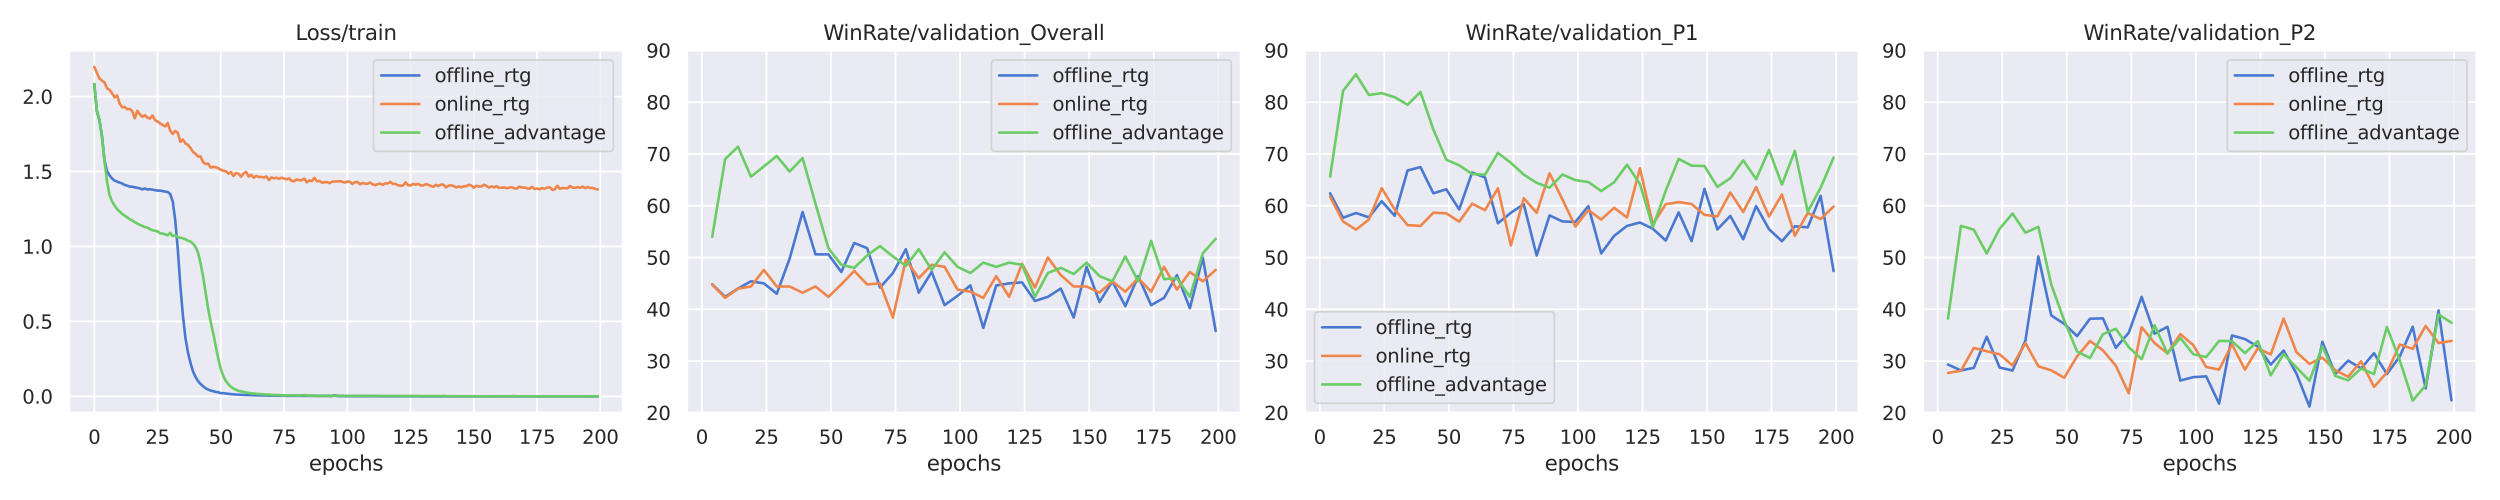 <?xml version="1.0" encoding="utf-8" standalone="no"?>
<!DOCTYPE svg PUBLIC "-//W3C//DTD SVG 1.1//EN"
  "http://www.w3.org/Graphics/SVG/1.1/DTD/svg11.dtd">
<svg xmlns:xlink="http://www.w3.org/1999/xlink" width="1440pt" height="288pt" viewBox="0 0 1440 288" xmlns="http://www.w3.org/2000/svg" version="1.1">
 <defs>
  <style type="text/css">*{stroke-linejoin: round; stroke-linecap: butt}</style>
 </defs>
 <g id="figure_1">
  <g id="patch_1">
   <path d="M 0 288 
L 1440 288 
L 1440 0 
L 0 0 
z
" style="fill: #ffffff"/>
  </g>
  <g id="axes_1">
   <g id="patch_2">
    <path d="M 39.83 237.78 
L 358.827 237.78 
L 358.827 29.04 
L 39.83 29.04 
z
" style="fill: #eaeaf2"/>
   </g>
   <g id="matplotlib.axis_1">
    <g id="xtick_1">
     <g id="line2d_1">
      <path d="M 54.33 237.78 
L 54.33 29.04 
" clip-path="url(#p3846061c45)" style="fill: none; stroke: #ffffff; stroke-linecap: round"/>
     </g>
     <g id="text_1">
      <!-- 0 -->
      <g style="fill: #262626" transform="translate(50.83 255.638) scale(0.11 -0.11)">
       <defs>
        <path id="DejaVuSans-30" d="M 2034 4250 
Q 1547 4250 1301 3770 
Q 1056 3291 1056 2328 
Q 1056 1369 1301 889 
Q 1547 409 2034 409 
Q 2525 409 2770 889 
Q 3016 1369 3016 2328 
Q 3016 3291 2770 3770 
Q 2525 4250 2034 4250 
z
M 2034 4750 
Q 2819 4750 3233 4129 
Q 3647 3509 3647 2328 
Q 3647 1150 3233 529 
Q 2819 -91 2034 -91 
Q 1250 -91 836 529 
Q 422 1150 422 2328 
Q 422 3509 836 4129 
Q 1250 4750 2034 4750 
z
" transform="scale(0.016)"/>
       </defs>
       <use xlink:href="#DejaVuSans-30"/>
      </g>
     </g>
    </g>
    <g id="xtick_2">
     <g id="line2d_2">
      <path d="M 90.762 237.78 
L 90.762 29.04 
" clip-path="url(#p3846061c45)" style="fill: none; stroke: #ffffff; stroke-linecap: round"/>
     </g>
     <g id="text_2">
      <!-- 25 -->
      <g style="fill: #262626" transform="translate(83.763 255.638) scale(0.11 -0.11)">
       <defs>
        <path id="DejaVuSans-32" d="M 1228 531 
L 3431 531 
L 3431 0 
L 469 0 
L 469 531 
Q 828 903 1448 1529 
Q 2069 2156 2228 2338 
Q 2531 2678 2651 2914 
Q 2772 3150 2772 3378 
Q 2772 3750 2511 3984 
Q 2250 4219 1831 4219 
Q 1534 4219 1204 4116 
Q 875 4013 500 3803 
L 500 4441 
Q 881 4594 1212 4672 
Q 1544 4750 1819 4750 
Q 2544 4750 2975 4387 
Q 3406 4025 3406 3419 
Q 3406 3131 3298 2873 
Q 3191 2616 2906 2266 
Q 2828 2175 2409 1742 
Q 1991 1309 1228 531 
z
" transform="scale(0.016)"/>
        <path id="DejaVuSans-35" d="M 691 4666 
L 3169 4666 
L 3169 4134 
L 1269 4134 
L 1269 2991 
Q 1406 3038 1543 3061 
Q 1681 3084 1819 3084 
Q 2600 3084 3056 2656 
Q 3513 2228 3513 1497 
Q 3513 744 3044 326 
Q 2575 -91 1722 -91 
Q 1428 -91 1123 -41 
Q 819 9 494 109 
L 494 744 
Q 775 591 1075 516 
Q 1375 441 1709 441 
Q 2250 441 2565 725 
Q 2881 1009 2881 1497 
Q 2881 1984 2565 2268 
Q 2250 2553 1709 2553 
Q 1456 2553 1204 2497 
Q 953 2441 691 2322 
L 691 4666 
z
" transform="scale(0.016)"/>
       </defs>
       <use xlink:href="#DejaVuSans-32"/>
       <use xlink:href="#DejaVuSans-35" transform="translate(63.623 0)"/>
      </g>
     </g>
    </g>
    <g id="xtick_3">
     <g id="line2d_3">
      <path d="M 127.193 237.78 
L 127.193 29.04 
" clip-path="url(#p3846061c45)" style="fill: none; stroke: #ffffff; stroke-linecap: round"/>
     </g>
     <g id="text_3">
      <!-- 50 -->
      <g style="fill: #262626" transform="translate(120.195 255.638) scale(0.11 -0.11)">
       <use xlink:href="#DejaVuSans-35"/>
       <use xlink:href="#DejaVuSans-30" transform="translate(63.623 0)"/>
      </g>
     </g>
    </g>
    <g id="xtick_4">
     <g id="line2d_4">
      <path d="M 163.625 237.78 
L 163.625 29.04 
" clip-path="url(#p3846061c45)" style="fill: none; stroke: #ffffff; stroke-linecap: round"/>
     </g>
     <g id="text_4">
      <!-- 75 -->
      <g style="fill: #262626" transform="translate(156.626 255.638) scale(0.11 -0.11)">
       <defs>
        <path id="DejaVuSans-37" d="M 525 4666 
L 3525 4666 
L 3525 4397 
L 1831 0 
L 1172 0 
L 2766 4134 
L 525 4134 
L 525 4666 
z
" transform="scale(0.016)"/>
       </defs>
       <use xlink:href="#DejaVuSans-37"/>
       <use xlink:href="#DejaVuSans-35" transform="translate(63.623 0)"/>
      </g>
     </g>
    </g>
    <g id="xtick_5">
     <g id="line2d_5">
      <path d="M 200.057 237.78 
L 200.057 29.04 
" clip-path="url(#p3846061c45)" style="fill: none; stroke: #ffffff; stroke-linecap: round"/>
     </g>
     <g id="text_5">
      <!-- 100 -->
      <g style="fill: #262626" transform="translate(189.559 255.638) scale(0.11 -0.11)">
       <defs>
        <path id="DejaVuSans-31" d="M 794 531 
L 1825 531 
L 1825 4091 
L 703 3866 
L 703 4441 
L 1819 4666 
L 2450 4666 
L 2450 531 
L 3481 531 
L 3481 0 
L 794 0 
L 794 531 
z
" transform="scale(0.016)"/>
       </defs>
       <use xlink:href="#DejaVuSans-31"/>
       <use xlink:href="#DejaVuSans-30" transform="translate(63.623 0)"/>
       <use xlink:href="#DejaVuSans-30" transform="translate(127.246 0)"/>
      </g>
     </g>
    </g>
    <g id="xtick_6">
     <g id="line2d_6">
      <path d="M 236.489 237.78 
L 236.489 29.04 
" clip-path="url(#p3846061c45)" style="fill: none; stroke: #ffffff; stroke-linecap: round"/>
     </g>
     <g id="text_6">
      <!-- 125 -->
      <g style="fill: #262626" transform="translate(225.991 255.638) scale(0.11 -0.11)">
       <use xlink:href="#DejaVuSans-31"/>
       <use xlink:href="#DejaVuSans-32" transform="translate(63.623 0)"/>
       <use xlink:href="#DejaVuSans-35" transform="translate(127.246 0)"/>
      </g>
     </g>
    </g>
    <g id="xtick_7">
     <g id="line2d_7">
      <path d="M 272.92 237.78 
L 272.92 29.04 
" clip-path="url(#p3846061c45)" style="fill: none; stroke: #ffffff; stroke-linecap: round"/>
     </g>
     <g id="text_7">
      <!-- 150 -->
      <g style="fill: #262626" transform="translate(262.422 255.638) scale(0.11 -0.11)">
       <use xlink:href="#DejaVuSans-31"/>
       <use xlink:href="#DejaVuSans-35" transform="translate(63.623 0)"/>
       <use xlink:href="#DejaVuSans-30" transform="translate(127.246 0)"/>
      </g>
     </g>
    </g>
    <g id="xtick_8">
     <g id="line2d_8">
      <path d="M 309.352 237.78 
L 309.352 29.04 
" clip-path="url(#p3846061c45)" style="fill: none; stroke: #ffffff; stroke-linecap: round"/>
     </g>
     <g id="text_8">
      <!-- 175 -->
      <g style="fill: #262626" transform="translate(298.854 255.638) scale(0.11 -0.11)">
       <use xlink:href="#DejaVuSans-31"/>
       <use xlink:href="#DejaVuSans-37" transform="translate(63.623 0)"/>
       <use xlink:href="#DejaVuSans-35" transform="translate(127.246 0)"/>
      </g>
     </g>
    </g>
    <g id="xtick_9">
     <g id="line2d_9">
      <path d="M 345.784 237.78 
L 345.784 29.04 
" clip-path="url(#p3846061c45)" style="fill: none; stroke: #ffffff; stroke-linecap: round"/>
     </g>
     <g id="text_9">
      <!-- 200 -->
      <g style="fill: #262626" transform="translate(335.286 255.638) scale(0.11 -0.11)">
       <use xlink:href="#DejaVuSans-32"/>
       <use xlink:href="#DejaVuSans-30" transform="translate(63.623 0)"/>
       <use xlink:href="#DejaVuSans-30" transform="translate(127.246 0)"/>
      </g>
     </g>
    </g>
    <g id="text_10">
     <!-- epochs -->
     <g style="fill: #262626" transform="translate(177.929 271.044) scale(0.12 -0.12)">
      <defs>
       <path id="DejaVuSans-65" d="M 3597 1894 
L 3597 1613 
L 953 1613 
Q 991 1019 1311 708 
Q 1631 397 2203 397 
Q 2534 397 2845 478 
Q 3156 559 3463 722 
L 3463 178 
Q 3153 47 2828 -22 
Q 2503 -91 2169 -91 
Q 1331 -91 842 396 
Q 353 884 353 1716 
Q 353 2575 817 3079 
Q 1281 3584 2069 3584 
Q 2775 3584 3186 3129 
Q 3597 2675 3597 1894 
z
M 3022 2063 
Q 3016 2534 2758 2815 
Q 2500 3097 2075 3097 
Q 1594 3097 1305 2825 
Q 1016 2553 972 2059 
L 3022 2063 
z
" transform="scale(0.016)"/>
       <path id="DejaVuSans-70" d="M 1159 525 
L 1159 -1331 
L 581 -1331 
L 581 3500 
L 1159 3500 
L 1159 2969 
Q 1341 3281 1617 3432 
Q 1894 3584 2278 3584 
Q 2916 3584 3314 3078 
Q 3713 2572 3713 1747 
Q 3713 922 3314 415 
Q 2916 -91 2278 -91 
Q 1894 -91 1617 61 
Q 1341 213 1159 525 
z
M 3116 1747 
Q 3116 2381 2855 2742 
Q 2594 3103 2138 3103 
Q 1681 3103 1420 2742 
Q 1159 2381 1159 1747 
Q 1159 1113 1420 752 
Q 1681 391 2138 391 
Q 2594 391 2855 752 
Q 3116 1113 3116 1747 
z
" transform="scale(0.016)"/>
       <path id="DejaVuSans-6f" d="M 1959 3097 
Q 1497 3097 1228 2736 
Q 959 2375 959 1747 
Q 959 1119 1226 758 
Q 1494 397 1959 397 
Q 2419 397 2687 759 
Q 2956 1122 2956 1747 
Q 2956 2369 2687 2733 
Q 2419 3097 1959 3097 
z
M 1959 3584 
Q 2709 3584 3137 3096 
Q 3566 2609 3566 1747 
Q 3566 888 3137 398 
Q 2709 -91 1959 -91 
Q 1206 -91 779 398 
Q 353 888 353 1747 
Q 353 2609 779 3096 
Q 1206 3584 1959 3584 
z
" transform="scale(0.016)"/>
       <path id="DejaVuSans-63" d="M 3122 3366 
L 3122 2828 
Q 2878 2963 2633 3030 
Q 2388 3097 2138 3097 
Q 1578 3097 1268 2742 
Q 959 2388 959 1747 
Q 959 1106 1268 751 
Q 1578 397 2138 397 
Q 2388 397 2633 464 
Q 2878 531 3122 666 
L 3122 134 
Q 2881 22 2623 -34 
Q 2366 -91 2075 -91 
Q 1284 -91 818 406 
Q 353 903 353 1747 
Q 353 2603 823 3093 
Q 1294 3584 2113 3584 
Q 2378 3584 2631 3529 
Q 2884 3475 3122 3366 
z
" transform="scale(0.016)"/>
       <path id="DejaVuSans-68" d="M 3513 2113 
L 3513 0 
L 2938 0 
L 2938 2094 
Q 2938 2591 2744 2837 
Q 2550 3084 2163 3084 
Q 1697 3084 1428 2787 
Q 1159 2491 1159 1978 
L 1159 0 
L 581 0 
L 581 4863 
L 1159 4863 
L 1159 2956 
Q 1366 3272 1645 3428 
Q 1925 3584 2291 3584 
Q 2894 3584 3203 3211 
Q 3513 2838 3513 2113 
z
" transform="scale(0.016)"/>
       <path id="DejaVuSans-73" d="M 2834 3397 
L 2834 2853 
Q 2591 2978 2328 3040 
Q 2066 3103 1784 3103 
Q 1356 3103 1142 2972 
Q 928 2841 928 2578 
Q 928 2378 1081 2264 
Q 1234 2150 1697 2047 
L 1894 2003 
Q 2506 1872 2764 1633 
Q 3022 1394 3022 966 
Q 3022 478 2636 193 
Q 2250 -91 1575 -91 
Q 1294 -91 989 -36 
Q 684 19 347 128 
L 347 722 
Q 666 556 975 473 
Q 1284 391 1588 391 
Q 1994 391 2212 530 
Q 2431 669 2431 922 
Q 2431 1156 2273 1281 
Q 2116 1406 1581 1522 
L 1381 1569 
Q 847 1681 609 1914 
Q 372 2147 372 2553 
Q 372 3047 722 3315 
Q 1072 3584 1716 3584 
Q 2034 3584 2315 3537 
Q 2597 3491 2834 3397 
z
" transform="scale(0.016)"/>
      </defs>
      <use xlink:href="#DejaVuSans-65"/>
      <use xlink:href="#DejaVuSans-70" transform="translate(61.523 0)"/>
      <use xlink:href="#DejaVuSans-6f" transform="translate(125 0)"/>
      <use xlink:href="#DejaVuSans-63" transform="translate(186.182 0)"/>
      <use xlink:href="#DejaVuSans-68" transform="translate(241.162 0)"/>
      <use xlink:href="#DejaVuSans-73" transform="translate(304.541 0)"/>
     </g>
    </g>
   </g>
   <g id="matplotlib.axis_2">
    <g id="ytick_1">
     <g id="line2d_10">
      <path d="M 39.83 228.3 
L 358.827 228.3 
" clip-path="url(#p3846061c45)" style="fill: none; stroke: #ffffff; stroke-linecap: round"/>
     </g>
     <g id="text_11">
      <!-- 0.0 -->
      <g style="fill: #262626" transform="translate(12.837 232.48) scale(0.11 -0.11)">
       <defs>
        <path id="DejaVuSans-2e" d="M 684 794 
L 1344 794 
L 1344 0 
L 684 0 
L 684 794 
z
" transform="scale(0.016)"/>
       </defs>
       <use xlink:href="#DejaVuSans-30"/>
       <use xlink:href="#DejaVuSans-2e" transform="translate(63.623 0)"/>
       <use xlink:href="#DejaVuSans-30" transform="translate(95.41 0)"/>
      </g>
     </g>
    </g>
    <g id="ytick_2">
     <g id="line2d_11">
      <path d="M 39.83 185.14 
L 358.827 185.14 
" clip-path="url(#p3846061c45)" style="fill: none; stroke: #ffffff; stroke-linecap: round"/>
     </g>
     <g id="text_12">
      <!-- 0.5 -->
      <g style="fill: #262626" transform="translate(12.837 189.319) scale(0.11 -0.11)">
       <use xlink:href="#DejaVuSans-30"/>
       <use xlink:href="#DejaVuSans-2e" transform="translate(63.623 0)"/>
       <use xlink:href="#DejaVuSans-35" transform="translate(95.41 0)"/>
      </g>
     </g>
    </g>
    <g id="ytick_3">
     <g id="line2d_12">
      <path d="M 39.83 141.979 
L 358.827 141.979 
" clip-path="url(#p3846061c45)" style="fill: none; stroke: #ffffff; stroke-linecap: round"/>
     </g>
     <g id="text_13">
      <!-- 1.0 -->
      <g style="fill: #262626" transform="translate(12.837 146.158) scale(0.11 -0.11)">
       <use xlink:href="#DejaVuSans-31"/>
       <use xlink:href="#DejaVuSans-2e" transform="translate(63.623 0)"/>
       <use xlink:href="#DejaVuSans-30" transform="translate(95.41 0)"/>
      </g>
     </g>
    </g>
    <g id="ytick_4">
     <g id="line2d_13">
      <path d="M 39.83 98.818 
L 358.827 98.818 
" clip-path="url(#p3846061c45)" style="fill: none; stroke: #ffffff; stroke-linecap: round"/>
     </g>
     <g id="text_14">
      <!-- 1.5 -->
      <g style="fill: #262626" transform="translate(12.837 102.997) scale(0.11 -0.11)">
       <use xlink:href="#DejaVuSans-31"/>
       <use xlink:href="#DejaVuSans-2e" transform="translate(63.623 0)"/>
       <use xlink:href="#DejaVuSans-35" transform="translate(95.41 0)"/>
      </g>
     </g>
    </g>
    <g id="ytick_5">
     <g id="line2d_14">
      <path d="M 39.83 55.657 
L 358.827 55.657 
" clip-path="url(#p3846061c45)" style="fill: none; stroke: #ffffff; stroke-linecap: round"/>
     </g>
     <g id="text_15">
      <!-- 2.0 -->
      <g style="fill: #262626" transform="translate(12.837 59.836) scale(0.11 -0.11)">
       <use xlink:href="#DejaVuSans-32"/>
       <use xlink:href="#DejaVuSans-2e" transform="translate(63.623 0)"/>
       <use xlink:href="#DejaVuSans-30" transform="translate(95.41 0)"/>
      </g>
     </g>
    </g>
   </g>
   <g id="line2d_15">
    <path d="M 54.33 48.493 
L 55.787 63.878 
L 57.244 69.244 
L 58.702 78.123 
L 60.159 92.177 
L 61.616 98.527 
L 63.073 100.953 
L 64.531 102.82 
L 65.988 104.039 
L 70.36 105.698 
L 71.817 106.492 
L 74.732 107.455 
L 76.189 107.58 
L 80.561 108.504 
L 82.018 109.07 
L 83.475 108.607 
L 84.933 109.153 
L 86.39 108.977 
L 90.762 109.8 
L 92.219 109.774 
L 95.133 110.363 
L 96.591 110.593 
L 98.048 111.765 
L 99.505 116.111 
L 100.963 127.076 
L 102.42 143.769 
L 103.877 164.567 
L 105.334 181.573 
L 106.792 194.595 
L 108.249 202.949 
L 109.706 208.987 
L 111.163 213.977 
L 112.621 217.093 
L 114.078 219.529 
L 115.535 221.22 
L 118.45 223.664 
L 119.907 224.392 
L 121.364 224.98 
L 122.822 225.318 
L 124.279 225.777 
L 125.736 225.938 
L 127.193 226.46 
L 128.651 226.473 
L 133.022 227.015 
L 135.937 227.255 
L 138.852 227.405 
L 143.223 227.573 
L 150.51 227.775 
L 162.168 227.961 
L 165.082 227.991 
L 191.313 228.104 
L 192.771 227.649 
L 194.228 228.123 
L 200.057 228.188 
L 208.801 228.186 
L 214.63 228.203 
L 229.202 228.239 
L 251.061 228.256 
L 322.468 228.269 
L 338.498 228.292 
L 344.327 228.269 
L 344.327 228.269 
" clip-path="url(#p3846061c45)" style="fill: none; stroke: #4878d0; stroke-width: 1.5; stroke-linecap: round"/>
   </g>
   <g id="line2d_16">
    <path d="M 54.33 38.528 
L 57.244 45.248 
L 58.702 46.432 
L 60.159 47.421 
L 61.616 50.822 
L 63.073 51.691 
L 64.531 53.756 
L 65.988 56.061 
L 67.445 54.942 
L 68.903 59.571 
L 70.36 61.828 
L 71.817 61.605 
L 73.274 62.879 
L 74.732 62.752 
L 76.189 64.115 
L 77.646 68.117 
L 79.103 63.837 
L 80.561 65.841 
L 82.018 67.276 
L 83.475 66.328 
L 84.933 67.79 
L 86.39 68.311 
L 87.847 66.562 
L 89.304 69.196 
L 90.762 69.985 
L 92.219 71.074 
L 95.133 72.836 
L 96.591 70.817 
L 98.048 75.302 
L 99.505 77.168 
L 100.963 75.402 
L 102.42 76.477 
L 103.877 81.711 
L 105.334 80.375 
L 106.792 82.631 
L 108.249 83.414 
L 109.706 85.211 
L 111.163 87.488 
L 112.621 88.611 
L 114.078 90.163 
L 115.535 90.151 
L 116.993 93.364 
L 118.45 94.463 
L 119.907 94.248 
L 121.364 96.517 
L 122.822 96.074 
L 124.279 96.328 
L 125.736 96.906 
L 127.193 97.751 
L 128.651 98.333 
L 130.108 98.651 
L 131.565 100.093 
L 133.022 99.089 
L 134.48 101.355 
L 135.937 99.698 
L 137.394 100.027 
L 138.852 101.768 
L 140.309 99.904 
L 141.766 99.034 
L 143.223 101.704 
L 144.681 100.701 
L 146.138 102.332 
L 147.595 101.305 
L 149.052 101.926 
L 150.51 101.956 
L 151.967 102.215 
L 153.424 101.658 
L 154.882 103.688 
L 156.339 102.204 
L 157.796 102.697 
L 159.253 102.39 
L 160.711 102.963 
L 162.168 102.343 
L 165.082 103.339 
L 166.54 102.713 
L 167.997 104.258 
L 169.454 104.325 
L 170.912 103.361 
L 172.369 103.815 
L 173.826 103.796 
L 175.283 102.889 
L 176.741 105.002 
L 178.198 103.94 
L 179.655 104.276 
L 181.112 102.461 
L 182.57 104.457 
L 184.027 104.21 
L 185.484 105.192 
L 188.399 104.849 
L 189.856 105.517 
L 191.313 104.664 
L 192.771 104.514 
L 194.228 104.513 
L 195.685 104.325 
L 198.6 105.147 
L 200.057 104.587 
L 201.514 104.618 
L 202.971 106.003 
L 204.429 104.934 
L 205.886 104.861 
L 207.343 106.148 
L 208.801 105.412 
L 210.258 105.74 
L 211.715 105.811 
L 213.172 105.094 
L 214.63 106.185 
L 216.087 106.593 
L 217.544 106.095 
L 219.001 105.752 
L 220.459 106.462 
L 221.916 105.639 
L 223.373 105.647 
L 224.831 104.795 
L 226.288 105.926 
L 227.745 105.934 
L 229.202 106.717 
L 230.66 106.975 
L 232.117 106.92 
L 233.574 105.038 
L 235.031 106.617 
L 236.489 106.857 
L 237.946 105.917 
L 239.403 106.407 
L 240.861 105.914 
L 242.318 106.764 
L 243.775 106.885 
L 245.232 106.041 
L 246.69 106.426 
L 248.147 107.13 
L 249.604 107.6 
L 251.061 106.517 
L 252.519 107.19 
L 253.976 106.272 
L 255.433 106.411 
L 256.891 107.932 
L 258.348 106.944 
L 259.805 106.766 
L 261.262 107.085 
L 262.72 107.963 
L 264.177 107.369 
L 265.634 107.895 
L 267.091 107.347 
L 268.549 107.231 
L 270.006 106.411 
L 271.463 106.837 
L 272.92 108.111 
L 274.378 106.942 
L 275.835 107.491 
L 277.292 107.385 
L 278.75 106.39 
L 280.207 107.058 
L 281.664 108.013 
L 283.121 107.317 
L 284.579 107.971 
L 286.036 107.203 
L 287.493 108.206 
L 288.95 108.163 
L 290.408 107.904 
L 291.865 108.403 
L 294.78 107.826 
L 296.237 108.474 
L 297.694 108.638 
L 299.151 107.486 
L 300.609 107.995 
L 302.066 108.034 
L 304.98 108.76 
L 306.438 107.596 
L 307.895 108.813 
L 309.352 108.607 
L 310.81 109.035 
L 312.267 108.351 
L 313.724 108.685 
L 315.181 108.106 
L 316.639 107.85 
L 318.096 109.299 
L 319.553 109.052 
L 321.01 107.018 
L 322.468 108.756 
L 323.925 108.245 
L 326.84 108.504 
L 328.297 107.148 
L 329.754 108.082 
L 331.211 108.206 
L 332.669 107.787 
L 334.126 108.134 
L 335.583 107.495 
L 337.04 108.384 
L 338.498 107.754 
L 339.955 108.282 
L 341.412 108.243 
L 342.87 108.769 
L 344.327 109.139 
L 344.327 109.139 
" clip-path="url(#p3846061c45)" style="fill: none; stroke: #ee854a; stroke-width: 1.5; stroke-linecap: round"/>
   </g>
   <g id="line2d_17">
    <path d="M 54.33 48.502 
L 55.787 64.058 
L 57.244 68.696 
L 58.702 78.383 
L 60.159 92.391 
L 61.616 104.363 
L 63.073 112.214 
L 64.531 116.011 
L 65.988 118.407 
L 67.445 120.489 
L 70.36 123.185 
L 74.732 126.241 
L 76.189 127.003 
L 77.646 127.999 
L 80.561 129.53 
L 83.475 130.769 
L 84.933 131.141 
L 86.39 132.004 
L 87.847 132.568 
L 90.762 133.283 
L 92.219 134.396 
L 93.676 134.547 
L 96.591 135.493 
L 98.048 134.118 
L 99.505 136.028 
L 100.963 135.414 
L 102.42 136.559 
L 105.334 137.274 
L 106.792 137.802 
L 108.249 138.682 
L 109.706 139.149 
L 111.163 140.319 
L 112.621 142.246 
L 114.078 145.567 
L 115.535 151.639 
L 116.993 159.366 
L 119.907 177.968 
L 121.364 185.518 
L 122.822 192.08 
L 125.736 206.653 
L 127.193 212.563 
L 128.651 216.72 
L 130.108 219.453 
L 131.565 221.368 
L 133.022 222.808 
L 134.48 223.833 
L 137.394 225.15 
L 141.766 226.077 
L 144.681 226.581 
L 153.424 227.291 
L 154.882 227.255 
L 157.796 227.527 
L 160.711 227.56 
L 162.168 227.679 
L 167.997 227.766 
L 172.369 227.832 
L 173.826 227.804 
L 175.283 227.639 
L 176.741 227.721 
L 178.198 227.932 
L 181.112 227.982 
L 253.976 228.149 
L 255.433 228.037 
L 256.891 228.189 
L 267.091 228.229 
L 275.835 228.256 
L 291.865 228.245 
L 294.78 228.252 
L 296.237 228.113 
L 297.694 228.264 
L 344.327 228.272 
L 344.327 228.272 
" clip-path="url(#p3846061c45)" style="fill: none; stroke: #6acc64; stroke-width: 1.5; stroke-linecap: round"/>
   </g>
   <g id="patch_3">
    <path d="M 39.83 237.78 
L 39.83 29.04 
" style="fill: none; stroke: #ffffff; stroke-width: 1.25; stroke-linejoin: miter; stroke-linecap: square"/>
   </g>
   <g id="patch_4">
    <path d="M 358.827 237.78 
L 358.827 29.04 
" style="fill: none; stroke: #ffffff; stroke-width: 1.25; stroke-linejoin: miter; stroke-linecap: square"/>
   </g>
   <g id="patch_5">
    <path d="M 39.83 237.78 
L 358.827 237.78 
" style="fill: none; stroke: #ffffff; stroke-width: 1.25; stroke-linejoin: miter; stroke-linecap: square"/>
   </g>
   <g id="patch_6">
    <path d="M 39.83 29.04 
L 358.827 29.04 
" style="fill: none; stroke: #ffffff; stroke-width: 1.25; stroke-linejoin: miter; stroke-linecap: square"/>
   </g>
   <g id="text_16">
    <!-- Loss/train -->
    <g style="fill: #262626" transform="translate(170.181 23.04) scale(0.12 -0.12)">
     <defs>
      <path id="DejaVuSans-4c" d="M 628 4666 
L 1259 4666 
L 1259 531 
L 3531 531 
L 3531 0 
L 628 0 
L 628 4666 
z
" transform="scale(0.016)"/>
      <path id="DejaVuSans-2f" d="M 1625 4666 
L 2156 4666 
L 531 -594 
L 0 -594 
L 1625 4666 
z
" transform="scale(0.016)"/>
      <path id="DejaVuSans-74" d="M 1172 4494 
L 1172 3500 
L 2356 3500 
L 2356 3053 
L 1172 3053 
L 1172 1153 
Q 1172 725 1289 603 
Q 1406 481 1766 481 
L 2356 481 
L 2356 0 
L 1766 0 
Q 1100 0 847 248 
Q 594 497 594 1153 
L 594 3053 
L 172 3053 
L 172 3500 
L 594 3500 
L 594 4494 
L 1172 4494 
z
" transform="scale(0.016)"/>
      <path id="DejaVuSans-72" d="M 2631 2963 
Q 2534 3019 2420 3045 
Q 2306 3072 2169 3072 
Q 1681 3072 1420 2755 
Q 1159 2438 1159 1844 
L 1159 0 
L 581 0 
L 581 3500 
L 1159 3500 
L 1159 2956 
Q 1341 3275 1631 3429 
Q 1922 3584 2338 3584 
Q 2397 3584 2469 3576 
Q 2541 3569 2628 3553 
L 2631 2963 
z
" transform="scale(0.016)"/>
      <path id="DejaVuSans-61" d="M 2194 1759 
Q 1497 1759 1228 1600 
Q 959 1441 959 1056 
Q 959 750 1161 570 
Q 1363 391 1709 391 
Q 2188 391 2477 730 
Q 2766 1069 2766 1631 
L 2766 1759 
L 2194 1759 
z
M 3341 1997 
L 3341 0 
L 2766 0 
L 2766 531 
Q 2569 213 2275 61 
Q 1981 -91 1556 -91 
Q 1019 -91 701 211 
Q 384 513 384 1019 
Q 384 1609 779 1909 
Q 1175 2209 1959 2209 
L 2766 2209 
L 2766 2266 
Q 2766 2663 2505 2880 
Q 2244 3097 1772 3097 
Q 1472 3097 1187 3025 
Q 903 2953 641 2809 
L 641 3341 
Q 956 3463 1253 3523 
Q 1550 3584 1831 3584 
Q 2591 3584 2966 3190 
Q 3341 2797 3341 1997 
z
" transform="scale(0.016)"/>
      <path id="DejaVuSans-69" d="M 603 3500 
L 1178 3500 
L 1178 0 
L 603 0 
L 603 3500 
z
M 603 4863 
L 1178 4863 
L 1178 4134 
L 603 4134 
L 603 4863 
z
" transform="scale(0.016)"/>
      <path id="DejaVuSans-6e" d="M 3513 2113 
L 3513 0 
L 2938 0 
L 2938 2094 
Q 2938 2591 2744 2837 
Q 2550 3084 2163 3084 
Q 1697 3084 1428 2787 
Q 1159 2491 1159 1978 
L 1159 0 
L 581 0 
L 581 3500 
L 1159 3500 
L 1159 2956 
Q 1366 3272 1645 3428 
Q 1925 3584 2291 3584 
Q 2894 3584 3203 3211 
Q 3513 2838 3513 2113 
z
" transform="scale(0.016)"/>
     </defs>
     <use xlink:href="#DejaVuSans-4c"/>
     <use xlink:href="#DejaVuSans-6f" transform="translate(53.963 0)"/>
     <use xlink:href="#DejaVuSans-73" transform="translate(115.145 0)"/>
     <use xlink:href="#DejaVuSans-73" transform="translate(167.244 0)"/>
     <use xlink:href="#DejaVuSans-2f" transform="translate(219.344 0)"/>
     <use xlink:href="#DejaVuSans-74" transform="translate(253.035 0)"/>
     <use xlink:href="#DejaVuSans-72" transform="translate(292.244 0)"/>
     <use xlink:href="#DejaVuSans-61" transform="translate(333.357 0)"/>
     <use xlink:href="#DejaVuSans-69" transform="translate(394.637 0)"/>
     <use xlink:href="#DejaVuSans-6e" transform="translate(422.42 0)"/>
    </g>
   </g>
   <g id="legend_1">
    <g id="patch_7">
     <path d="M 217.348 87.196 
L 351.127 87.196 
Q 353.327 87.196 353.327 84.996 
L 353.327 36.74 
Q 353.327 34.54 351.127 34.54 
L 217.348 34.54 
Q 215.148 34.54 215.148 36.74 
L 215.148 84.996 
Q 215.148 87.196 217.348 87.196 
z
" style="fill: #eaeaf2; opacity: 0.8; stroke: #cccccc; stroke-linejoin: miter"/>
    </g>
    <g id="line2d_18">
     <path d="M 219.548 43.448 
L 230.548 43.448 
L 241.548 43.448 
" style="fill: none; stroke: #4878d0; stroke-width: 1.5; stroke-linecap: round"/>
    </g>
    <g id="text_17">
     <!-- offline_rtg -->
     <g style="fill: #262626" transform="translate(250.348 47.298) scale(0.11 -0.11)">
      <defs>
       <path id="DejaVuSans-66" d="M 2375 4863 
L 2375 4384 
L 1825 4384 
Q 1516 4384 1395 4259 
Q 1275 4134 1275 3809 
L 1275 3500 
L 2222 3500 
L 2222 3053 
L 1275 3053 
L 1275 0 
L 697 0 
L 697 3053 
L 147 3053 
L 147 3500 
L 697 3500 
L 697 3744 
Q 697 4328 969 4595 
Q 1241 4863 1831 4863 
L 2375 4863 
z
" transform="scale(0.016)"/>
       <path id="DejaVuSans-6c" d="M 603 4863 
L 1178 4863 
L 1178 0 
L 603 0 
L 603 4863 
z
" transform="scale(0.016)"/>
       <path id="DejaVuSans-5f" d="M 3263 -1063 
L 3263 -1509 
L -63 -1509 
L -63 -1063 
L 3263 -1063 
z
" transform="scale(0.016)"/>
       <path id="DejaVuSans-67" d="M 2906 1791 
Q 2906 2416 2648 2759 
Q 2391 3103 1925 3103 
Q 1463 3103 1205 2759 
Q 947 2416 947 1791 
Q 947 1169 1205 825 
Q 1463 481 1925 481 
Q 2391 481 2648 825 
Q 2906 1169 2906 1791 
z
M 3481 434 
Q 3481 -459 3084 -895 
Q 2688 -1331 1869 -1331 
Q 1566 -1331 1297 -1286 
Q 1028 -1241 775 -1147 
L 775 -588 
Q 1028 -725 1275 -790 
Q 1522 -856 1778 -856 
Q 2344 -856 2625 -561 
Q 2906 -266 2906 331 
L 2906 616 
Q 2728 306 2450 153 
Q 2172 0 1784 0 
Q 1141 0 747 490 
Q 353 981 353 1791 
Q 353 2603 747 3093 
Q 1141 3584 1784 3584 
Q 2172 3584 2450 3431 
Q 2728 3278 2906 2969 
L 2906 3500 
L 3481 3500 
L 3481 434 
z
" transform="scale(0.016)"/>
      </defs>
      <use xlink:href="#DejaVuSans-6f"/>
      <use xlink:href="#DejaVuSans-66" transform="translate(61.182 0)"/>
      <use xlink:href="#DejaVuSans-66" transform="translate(96.387 0)"/>
      <use xlink:href="#DejaVuSans-6c" transform="translate(131.592 0)"/>
      <use xlink:href="#DejaVuSans-69" transform="translate(159.375 0)"/>
      <use xlink:href="#DejaVuSans-6e" transform="translate(187.158 0)"/>
      <use xlink:href="#DejaVuSans-65" transform="translate(250.537 0)"/>
      <use xlink:href="#DejaVuSans-5f" transform="translate(312.061 0)"/>
      <use xlink:href="#DejaVuSans-72" transform="translate(362.061 0)"/>
      <use xlink:href="#DejaVuSans-74" transform="translate(403.174 0)"/>
      <use xlink:href="#DejaVuSans-67" transform="translate(442.383 0)"/>
     </g>
    </g>
    <g id="line2d_19">
     <path d="M 219.548 59.9 
L 230.548 59.9 
L 241.548 59.9 
" style="fill: none; stroke: #ee854a; stroke-width: 1.5; stroke-linecap: round"/>
    </g>
    <g id="text_18">
     <!-- online_rtg -->
     <g style="fill: #262626" transform="translate(250.348 63.75) scale(0.11 -0.11)">
      <use xlink:href="#DejaVuSans-6f"/>
      <use xlink:href="#DejaVuSans-6e" transform="translate(61.182 0)"/>
      <use xlink:href="#DejaVuSans-6c" transform="translate(124.561 0)"/>
      <use xlink:href="#DejaVuSans-69" transform="translate(152.344 0)"/>
      <use xlink:href="#DejaVuSans-6e" transform="translate(180.127 0)"/>
      <use xlink:href="#DejaVuSans-65" transform="translate(243.506 0)"/>
      <use xlink:href="#DejaVuSans-5f" transform="translate(305.029 0)"/>
      <use xlink:href="#DejaVuSans-72" transform="translate(355.029 0)"/>
      <use xlink:href="#DejaVuSans-74" transform="translate(396.143 0)"/>
      <use xlink:href="#DejaVuSans-67" transform="translate(435.352 0)"/>
     </g>
    </g>
    <g id="line2d_20">
     <path d="M 219.548 76.352 
L 230.548 76.352 
L 241.548 76.352 
" style="fill: none; stroke: #6acc64; stroke-width: 1.5; stroke-linecap: round"/>
    </g>
    <g id="text_19">
     <!-- offline_advantage -->
     <g style="fill: #262626" transform="translate(250.348 80.202) scale(0.11 -0.11)">
      <defs>
       <path id="DejaVuSans-64" d="M 2906 2969 
L 2906 4863 
L 3481 4863 
L 3481 0 
L 2906 0 
L 2906 525 
Q 2725 213 2448 61 
Q 2172 -91 1784 -91 
Q 1150 -91 751 415 
Q 353 922 353 1747 
Q 353 2572 751 3078 
Q 1150 3584 1784 3584 
Q 2172 3584 2448 3432 
Q 2725 3281 2906 2969 
z
M 947 1747 
Q 947 1113 1208 752 
Q 1469 391 1925 391 
Q 2381 391 2643 752 
Q 2906 1113 2906 1747 
Q 2906 2381 2643 2742 
Q 2381 3103 1925 3103 
Q 1469 3103 1208 2742 
Q 947 2381 947 1747 
z
" transform="scale(0.016)"/>
       <path id="DejaVuSans-76" d="M 191 3500 
L 800 3500 
L 1894 563 
L 2988 3500 
L 3597 3500 
L 2284 0 
L 1503 0 
L 191 3500 
z
" transform="scale(0.016)"/>
      </defs>
      <use xlink:href="#DejaVuSans-6f"/>
      <use xlink:href="#DejaVuSans-66" transform="translate(61.182 0)"/>
      <use xlink:href="#DejaVuSans-66" transform="translate(96.387 0)"/>
      <use xlink:href="#DejaVuSans-6c" transform="translate(131.592 0)"/>
      <use xlink:href="#DejaVuSans-69" transform="translate(159.375 0)"/>
      <use xlink:href="#DejaVuSans-6e" transform="translate(187.158 0)"/>
      <use xlink:href="#DejaVuSans-65" transform="translate(250.537 0)"/>
      <use xlink:href="#DejaVuSans-5f" transform="translate(312.061 0)"/>
      <use xlink:href="#DejaVuSans-61" transform="translate(362.061 0)"/>
      <use xlink:href="#DejaVuSans-64" transform="translate(423.34 0)"/>
      <use xlink:href="#DejaVuSans-76" transform="translate(486.816 0)"/>
      <use xlink:href="#DejaVuSans-61" transform="translate(545.996 0)"/>
      <use xlink:href="#DejaVuSans-6e" transform="translate(607.275 0)"/>
      <use xlink:href="#DejaVuSans-74" transform="translate(670.654 0)"/>
      <use xlink:href="#DejaVuSans-61" transform="translate(709.863 0)"/>
      <use xlink:href="#DejaVuSans-67" transform="translate(771.143 0)"/>
      <use xlink:href="#DejaVuSans-65" transform="translate(834.619 0)"/>
     </g>
    </g>
   </g>
  </g>
  <g id="axes_2">
   <g id="patch_8">
    <path d="M 395.735 237.78 
L 714.732 237.78 
L 714.732 29.04 
L 395.735 29.04 
z
" style="fill: #eaeaf2"/>
   </g>
   <g id="matplotlib.axis_3">
    <g id="xtick_10">
     <g id="line2d_21">
      <path d="M 404.286 237.78 
L 404.286 29.04 
" clip-path="url(#p1ada3ad8f6)" style="fill: none; stroke: #ffffff; stroke-linecap: round"/>
     </g>
     <g id="text_20">
      <!-- 0 -->
      <g style="fill: #262626" transform="translate(400.787 255.638) scale(0.11 -0.11)">
       <use xlink:href="#DejaVuSans-30"/>
      </g>
     </g>
    </g>
    <g id="xtick_11">
     <g id="line2d_22">
      <path d="M 441.465 237.78 
L 441.465 29.04 
" clip-path="url(#p1ada3ad8f6)" style="fill: none; stroke: #ffffff; stroke-linecap: round"/>
     </g>
     <g id="text_21">
      <!-- 25 -->
      <g style="fill: #262626" transform="translate(434.467 255.638) scale(0.11 -0.11)">
       <use xlink:href="#DejaVuSans-32"/>
       <use xlink:href="#DejaVuSans-35" transform="translate(63.623 0)"/>
      </g>
     </g>
    </g>
    <g id="xtick_12">
     <g id="line2d_23">
      <path d="M 478.644 237.78 
L 478.644 29.04 
" clip-path="url(#p1ada3ad8f6)" style="fill: none; stroke: #ffffff; stroke-linecap: round"/>
     </g>
     <g id="text_22">
      <!-- 50 -->
      <g style="fill: #262626" transform="translate(471.646 255.638) scale(0.11 -0.11)">
       <use xlink:href="#DejaVuSans-35"/>
       <use xlink:href="#DejaVuSans-30" transform="translate(63.623 0)"/>
      </g>
     </g>
    </g>
    <g id="xtick_13">
     <g id="line2d_24">
      <path d="M 515.823 237.78 
L 515.823 29.04 
" clip-path="url(#p1ada3ad8f6)" style="fill: none; stroke: #ffffff; stroke-linecap: round"/>
     </g>
     <g id="text_23">
      <!-- 75 -->
      <g style="fill: #262626" transform="translate(508.825 255.638) scale(0.11 -0.11)">
       <use xlink:href="#DejaVuSans-37"/>
       <use xlink:href="#DejaVuSans-35" transform="translate(63.623 0)"/>
      </g>
     </g>
    </g>
    <g id="xtick_14">
     <g id="line2d_25">
      <path d="M 553.003 237.78 
L 553.003 29.04 
" clip-path="url(#p1ada3ad8f6)" style="fill: none; stroke: #ffffff; stroke-linecap: round"/>
     </g>
     <g id="text_24">
      <!-- 100 -->
      <g style="fill: #262626" transform="translate(542.504 255.638) scale(0.11 -0.11)">
       <use xlink:href="#DejaVuSans-31"/>
       <use xlink:href="#DejaVuSans-30" transform="translate(63.623 0)"/>
       <use xlink:href="#DejaVuSans-30" transform="translate(127.246 0)"/>
      </g>
     </g>
    </g>
    <g id="xtick_15">
     <g id="line2d_26">
      <path d="M 590.182 237.78 
L 590.182 29.04 
" clip-path="url(#p1ada3ad8f6)" style="fill: none; stroke: #ffffff; stroke-linecap: round"/>
     </g>
     <g id="text_25">
      <!-- 125 -->
      <g style="fill: #262626" transform="translate(579.684 255.638) scale(0.11 -0.11)">
       <use xlink:href="#DejaVuSans-31"/>
       <use xlink:href="#DejaVuSans-32" transform="translate(63.623 0)"/>
       <use xlink:href="#DejaVuSans-35" transform="translate(127.246 0)"/>
      </g>
     </g>
    </g>
    <g id="xtick_16">
     <g id="line2d_27">
      <path d="M 627.361 237.78 
L 627.361 29.04 
" clip-path="url(#p1ada3ad8f6)" style="fill: none; stroke: #ffffff; stroke-linecap: round"/>
     </g>
     <g id="text_26">
      <!-- 150 -->
      <g style="fill: #262626" transform="translate(616.863 255.638) scale(0.11 -0.11)">
       <use xlink:href="#DejaVuSans-31"/>
       <use xlink:href="#DejaVuSans-35" transform="translate(63.623 0)"/>
       <use xlink:href="#DejaVuSans-30" transform="translate(127.246 0)"/>
      </g>
     </g>
    </g>
    <g id="xtick_17">
     <g id="line2d_28">
      <path d="M 664.54 237.78 
L 664.54 29.04 
" clip-path="url(#p1ada3ad8f6)" style="fill: none; stroke: #ffffff; stroke-linecap: round"/>
     </g>
     <g id="text_27">
      <!-- 175 -->
      <g style="fill: #262626" transform="translate(654.042 255.638) scale(0.11 -0.11)">
       <use xlink:href="#DejaVuSans-31"/>
       <use xlink:href="#DejaVuSans-37" transform="translate(63.623 0)"/>
       <use xlink:href="#DejaVuSans-35" transform="translate(127.246 0)"/>
      </g>
     </g>
    </g>
    <g id="xtick_18">
     <g id="line2d_29">
      <path d="M 701.719 237.78 
L 701.719 29.04 
" clip-path="url(#p1ada3ad8f6)" style="fill: none; stroke: #ffffff; stroke-linecap: round"/>
     </g>
     <g id="text_28">
      <!-- 200 -->
      <g style="fill: #262626" transform="translate(691.221 255.638) scale(0.11 -0.11)">
       <use xlink:href="#DejaVuSans-32"/>
       <use xlink:href="#DejaVuSans-30" transform="translate(63.623 0)"/>
       <use xlink:href="#DejaVuSans-30" transform="translate(127.246 0)"/>
      </g>
     </g>
    </g>
    <g id="text_29">
     <!-- epochs -->
     <g style="fill: #262626" transform="translate(533.834 271.044) scale(0.12 -0.12)">
      <use xlink:href="#DejaVuSans-65"/>
      <use xlink:href="#DejaVuSans-70" transform="translate(61.523 0)"/>
      <use xlink:href="#DejaVuSans-6f" transform="translate(125 0)"/>
      <use xlink:href="#DejaVuSans-63" transform="translate(186.182 0)"/>
      <use xlink:href="#DejaVuSans-68" transform="translate(241.162 0)"/>
      <use xlink:href="#DejaVuSans-73" transform="translate(304.541 0)"/>
     </g>
    </g>
   </g>
   <g id="matplotlib.axis_4">
    <g id="ytick_6">
     <g id="line2d_30">
      <path d="M 395.735 237.78 
L 714.732 237.78 
" clip-path="url(#p1ada3ad8f6)" style="fill: none; stroke: #ffffff; stroke-linecap: round"/>
     </g>
     <g id="text_30">
      <!-- 20 -->
      <g style="fill: #262626" transform="translate(372.238 241.959) scale(0.11 -0.11)">
       <use xlink:href="#DejaVuSans-32"/>
       <use xlink:href="#DejaVuSans-30" transform="translate(63.623 0)"/>
      </g>
     </g>
    </g>
    <g id="ytick_7">
     <g id="line2d_31">
      <path d="M 395.735 207.96 
L 714.732 207.96 
" clip-path="url(#p1ada3ad8f6)" style="fill: none; stroke: #ffffff; stroke-linecap: round"/>
     </g>
     <g id="text_31">
      <!-- 30 -->
      <g style="fill: #262626" transform="translate(372.238 212.139) scale(0.11 -0.11)">
       <defs>
        <path id="DejaVuSans-33" d="M 2597 2516 
Q 3050 2419 3304 2112 
Q 3559 1806 3559 1356 
Q 3559 666 3084 287 
Q 2609 -91 1734 -91 
Q 1441 -91 1130 -33 
Q 819 25 488 141 
L 488 750 
Q 750 597 1062 519 
Q 1375 441 1716 441 
Q 2309 441 2620 675 
Q 2931 909 2931 1356 
Q 2931 1769 2642 2001 
Q 2353 2234 1838 2234 
L 1294 2234 
L 1294 2753 
L 1863 2753 
Q 2328 2753 2575 2939 
Q 2822 3125 2822 3475 
Q 2822 3834 2567 4026 
Q 2313 4219 1838 4219 
Q 1578 4219 1281 4162 
Q 984 4106 628 3988 
L 628 4550 
Q 988 4650 1302 4700 
Q 1616 4750 1894 4750 
Q 2613 4750 3031 4423 
Q 3450 4097 3450 3541 
Q 3450 3153 3228 2886 
Q 3006 2619 2597 2516 
z
" transform="scale(0.016)"/>
       </defs>
       <use xlink:href="#DejaVuSans-33"/>
       <use xlink:href="#DejaVuSans-30" transform="translate(63.623 0)"/>
      </g>
     </g>
    </g>
    <g id="ytick_8">
     <g id="line2d_32">
      <path d="M 395.735 178.14 
L 714.732 178.14 
" clip-path="url(#p1ada3ad8f6)" style="fill: none; stroke: #ffffff; stroke-linecap: round"/>
     </g>
     <g id="text_32">
      <!-- 40 -->
      <g style="fill: #262626" transform="translate(372.238 182.319) scale(0.11 -0.11)">
       <defs>
        <path id="DejaVuSans-34" d="M 2419 4116 
L 825 1625 
L 2419 1625 
L 2419 4116 
z
M 2253 4666 
L 3047 4666 
L 3047 1625 
L 3713 1625 
L 3713 1100 
L 3047 1100 
L 3047 0 
L 2419 0 
L 2419 1100 
L 313 1100 
L 313 1709 
L 2253 4666 
z
" transform="scale(0.016)"/>
       </defs>
       <use xlink:href="#DejaVuSans-34"/>
       <use xlink:href="#DejaVuSans-30" transform="translate(63.623 0)"/>
      </g>
     </g>
    </g>
    <g id="ytick_9">
     <g id="line2d_33">
      <path d="M 395.735 148.32 
L 714.732 148.32 
" clip-path="url(#p1ada3ad8f6)" style="fill: none; stroke: #ffffff; stroke-linecap: round"/>
     </g>
     <g id="text_33">
      <!-- 50 -->
      <g style="fill: #262626" transform="translate(372.238 152.499) scale(0.11 -0.11)">
       <use xlink:href="#DejaVuSans-35"/>
       <use xlink:href="#DejaVuSans-30" transform="translate(63.623 0)"/>
      </g>
     </g>
    </g>
    <g id="ytick_10">
     <g id="line2d_34">
      <path d="M 395.735 118.5 
L 714.732 118.5 
" clip-path="url(#p1ada3ad8f6)" style="fill: none; stroke: #ffffff; stroke-linecap: round"/>
     </g>
     <g id="text_34">
      <!-- 60 -->
      <g style="fill: #262626" transform="translate(372.238 122.679) scale(0.11 -0.11)">
       <defs>
        <path id="DejaVuSans-36" d="M 2113 2584 
Q 1688 2584 1439 2293 
Q 1191 2003 1191 1497 
Q 1191 994 1439 701 
Q 1688 409 2113 409 
Q 2538 409 2786 701 
Q 3034 994 3034 1497 
Q 3034 2003 2786 2293 
Q 2538 2584 2113 2584 
z
M 3366 4563 
L 3366 3988 
Q 3128 4100 2886 4159 
Q 2644 4219 2406 4219 
Q 1781 4219 1451 3797 
Q 1122 3375 1075 2522 
Q 1259 2794 1537 2939 
Q 1816 3084 2150 3084 
Q 2853 3084 3261 2657 
Q 3669 2231 3669 1497 
Q 3669 778 3244 343 
Q 2819 -91 2113 -91 
Q 1303 -91 875 529 
Q 447 1150 447 2328 
Q 447 3434 972 4092 
Q 1497 4750 2381 4750 
Q 2619 4750 2861 4703 
Q 3103 4656 3366 4563 
z
" transform="scale(0.016)"/>
       </defs>
       <use xlink:href="#DejaVuSans-36"/>
       <use xlink:href="#DejaVuSans-30" transform="translate(63.623 0)"/>
      </g>
     </g>
    </g>
    <g id="ytick_11">
     <g id="line2d_35">
      <path d="M 395.735 88.68 
L 714.732 88.68 
" clip-path="url(#p1ada3ad8f6)" style="fill: none; stroke: #ffffff; stroke-linecap: round"/>
     </g>
     <g id="text_35">
      <!-- 70 -->
      <g style="fill: #262626" transform="translate(372.238 92.859) scale(0.11 -0.11)">
       <use xlink:href="#DejaVuSans-37"/>
       <use xlink:href="#DejaVuSans-30" transform="translate(63.623 0)"/>
      </g>
     </g>
    </g>
    <g id="ytick_12">
     <g id="line2d_36">
      <path d="M 395.735 58.86 
L 714.732 58.86 
" clip-path="url(#p1ada3ad8f6)" style="fill: none; stroke: #ffffff; stroke-linecap: round"/>
     </g>
     <g id="text_36">
      <!-- 80 -->
      <g style="fill: #262626" transform="translate(372.238 63.039) scale(0.11 -0.11)">
       <defs>
        <path id="DejaVuSans-38" d="M 2034 2216 
Q 1584 2216 1326 1975 
Q 1069 1734 1069 1313 
Q 1069 891 1326 650 
Q 1584 409 2034 409 
Q 2484 409 2743 651 
Q 3003 894 3003 1313 
Q 3003 1734 2745 1975 
Q 2488 2216 2034 2216 
z
M 1403 2484 
Q 997 2584 770 2862 
Q 544 3141 544 3541 
Q 544 4100 942 4425 
Q 1341 4750 2034 4750 
Q 2731 4750 3128 4425 
Q 3525 4100 3525 3541 
Q 3525 3141 3298 2862 
Q 3072 2584 2669 2484 
Q 3125 2378 3379 2068 
Q 3634 1759 3634 1313 
Q 3634 634 3220 271 
Q 2806 -91 2034 -91 
Q 1263 -91 848 271 
Q 434 634 434 1313 
Q 434 1759 690 2068 
Q 947 2378 1403 2484 
z
M 1172 3481 
Q 1172 3119 1398 2916 
Q 1625 2713 2034 2713 
Q 2441 2713 2670 2916 
Q 2900 3119 2900 3481 
Q 2900 3844 2670 4047 
Q 2441 4250 2034 4250 
Q 1625 4250 1398 4047 
Q 1172 3844 1172 3481 
z
" transform="scale(0.016)"/>
       </defs>
       <use xlink:href="#DejaVuSans-38"/>
       <use xlink:href="#DejaVuSans-30" transform="translate(63.623 0)"/>
      </g>
     </g>
    </g>
    <g id="ytick_13">
     <g id="line2d_37">
      <path d="M 395.735 29.04 
L 714.732 29.04 
" clip-path="url(#p1ada3ad8f6)" style="fill: none; stroke: #ffffff; stroke-linecap: round"/>
     </g>
     <g id="text_37">
      <!-- 90 -->
      <g style="fill: #262626" transform="translate(372.238 33.219) scale(0.11 -0.11)">
       <defs>
        <path id="DejaVuSans-39" d="M 703 97 
L 703 672 
Q 941 559 1184 500 
Q 1428 441 1663 441 
Q 2288 441 2617 861 
Q 2947 1281 2994 2138 
Q 2813 1869 2534 1725 
Q 2256 1581 1919 1581 
Q 1219 1581 811 2004 
Q 403 2428 403 3163 
Q 403 3881 828 4315 
Q 1253 4750 1959 4750 
Q 2769 4750 3195 4129 
Q 3622 3509 3622 2328 
Q 3622 1225 3098 567 
Q 2575 -91 1691 -91 
Q 1453 -91 1209 -44 
Q 966 3 703 97 
z
M 1959 2075 
Q 2384 2075 2632 2365 
Q 2881 2656 2881 3163 
Q 2881 3666 2632 3958 
Q 2384 4250 1959 4250 
Q 1534 4250 1286 3958 
Q 1038 3666 1038 3163 
Q 1038 2656 1286 2365 
Q 1534 2075 1959 2075 
z
" transform="scale(0.016)"/>
       </defs>
       <use xlink:href="#DejaVuSans-39"/>
       <use xlink:href="#DejaVuSans-30" transform="translate(63.623 0)"/>
      </g>
     </g>
    </g>
   </g>
   <g id="line2d_38">
    <path d="M 410.235 163.826 
L 417.671 170.983 
L 425.106 166.212 
L 432.542 162.037 
L 439.978 163.23 
L 447.414 169.194 
L 454.85 148.916 
L 462.286 122.078 
L 469.721 146.531 
L 477.157 146.531 
L 484.593 156.67 
L 492.029 139.97 
L 499.465 142.952 
L 506.9 165.616 
L 514.336 157.266 
L 521.772 143.549 
L 529.208 168.598 
L 536.644 156.67 
L 544.08 175.754 
L 551.515 170.387 
L 558.951 164.423 
L 566.387 188.875 
L 573.823 164.423 
L 581.259 163.23 
L 588.694 162.634 
L 596.13 173.369 
L 603.566 170.983 
L 611.002 166.212 
L 618.438 182.911 
L 625.874 153.688 
L 633.309 173.965 
L 640.745 162.037 
L 648.181 176.351 
L 655.617 159.055 
L 663.053 175.754 
L 670.489 171.58 
L 677.924 158.459 
L 685.36 177.544 
L 692.796 148.32 
L 700.232 190.664 
" clip-path="url(#p1ada3ad8f6)" style="fill: none; stroke: #4878d0; stroke-width: 1.5; stroke-linecap: round"/>
   </g>
   <g id="line2d_39">
    <path d="M 410.235 163.826 
L 417.671 171.58 
L 425.106 166.212 
L 432.542 165.019 
L 439.978 155.477 
L 447.414 165.019 
L 454.85 165.019 
L 462.286 168.598 
L 469.721 165.019 
L 477.157 170.983 
L 484.593 163.826 
L 492.029 156.073 
L 499.465 163.826 
L 506.9 163.23 
L 514.336 182.911 
L 521.772 149.513 
L 529.208 160.248 
L 536.644 152.495 
L 544.08 153.688 
L 551.515 166.808 
L 558.951 168.001 
L 566.387 171.58 
L 573.823 159.055 
L 581.259 170.983 
L 588.694 151.898 
L 596.13 165.616 
L 603.566 148.32 
L 611.002 158.459 
L 618.438 165.019 
L 625.874 165.019 
L 633.309 168.598 
L 640.745 162.037 
L 648.181 168.001 
L 655.617 160.248 
L 663.053 168.001 
L 670.489 153.688 
L 677.924 166.808 
L 685.36 156.67 
L 692.796 162.037 
L 700.232 155.477 
" clip-path="url(#p1ada3ad8f6)" style="fill: none; stroke: #ee854a; stroke-width: 1.5; stroke-linecap: round"/>
   </g>
   <g id="line2d_40">
    <path d="M 410.235 136.392 
L 417.671 91.662 
L 425.106 84.505 
L 432.542 101.801 
L 439.978 95.837 
L 447.414 89.873 
L 454.85 98.819 
L 462.286 91.066 
L 469.721 117.307 
L 477.157 142.952 
L 484.593 152.495 
L 492.029 154.284 
L 499.465 147.127 
L 506.9 141.76 
L 514.336 147.724 
L 521.772 153.091 
L 529.208 143.549 
L 536.644 155.477 
L 544.08 145.338 
L 551.515 153.688 
L 558.951 157.266 
L 566.387 151.302 
L 573.823 153.688 
L 581.259 151.302 
L 588.694 152.495 
L 596.13 170.983 
L 603.566 157.266 
L 611.002 154.284 
L 618.438 157.862 
L 625.874 151.302 
L 633.309 159.055 
L 640.745 162.037 
L 648.181 147.724 
L 655.617 162.037 
L 663.053 138.778 
L 670.489 160.844 
L 677.924 160.248 
L 685.36 170.983 
L 692.796 145.934 
L 700.232 137.585 
" clip-path="url(#p1ada3ad8f6)" style="fill: none; stroke: #6acc64; stroke-width: 1.5; stroke-linecap: round"/>
   </g>
   <g id="patch_9">
    <path d="M 395.735 237.78 
L 395.735 29.04 
" style="fill: none; stroke: #ffffff; stroke-width: 1.25; stroke-linejoin: miter; stroke-linecap: square"/>
   </g>
   <g id="patch_10">
    <path d="M 714.732 237.78 
L 714.732 29.04 
" style="fill: none; stroke: #ffffff; stroke-width: 1.25; stroke-linejoin: miter; stroke-linecap: square"/>
   </g>
   <g id="patch_11">
    <path d="M 395.735 237.78 
L 714.732 237.78 
" style="fill: none; stroke: #ffffff; stroke-width: 1.25; stroke-linejoin: miter; stroke-linecap: square"/>
   </g>
   <g id="patch_12">
    <path d="M 395.735 29.04 
L 714.732 29.04 
" style="fill: none; stroke: #ffffff; stroke-width: 1.25; stroke-linejoin: miter; stroke-linecap: square"/>
   </g>
   <g id="text_38">
    <!-- WinRate/validation_Overall -->
    <g style="fill: #262626" transform="translate(474.206 23.04) scale(0.12 -0.12)">
     <defs>
      <path id="DejaVuSans-57" d="M 213 4666 
L 850 4666 
L 1831 722 
L 2809 4666 
L 3519 4666 
L 4500 722 
L 5478 4666 
L 6119 4666 
L 4947 0 
L 4153 0 
L 3169 4050 
L 2175 0 
L 1381 0 
L 213 4666 
z
" transform="scale(0.016)"/>
      <path id="DejaVuSans-52" d="M 2841 2188 
Q 3044 2119 3236 1894 
Q 3428 1669 3622 1275 
L 4263 0 
L 3584 0 
L 2988 1197 
Q 2756 1666 2539 1819 
Q 2322 1972 1947 1972 
L 1259 1972 
L 1259 0 
L 628 0 
L 628 4666 
L 2053 4666 
Q 2853 4666 3247 4331 
Q 3641 3997 3641 3322 
Q 3641 2881 3436 2590 
Q 3231 2300 2841 2188 
z
M 1259 4147 
L 1259 2491 
L 2053 2491 
Q 2509 2491 2742 2702 
Q 2975 2913 2975 3322 
Q 2975 3731 2742 3939 
Q 2509 4147 2053 4147 
L 1259 4147 
z
" transform="scale(0.016)"/>
      <path id="DejaVuSans-4f" d="M 2522 4238 
Q 1834 4238 1429 3725 
Q 1025 3213 1025 2328 
Q 1025 1447 1429 934 
Q 1834 422 2522 422 
Q 3209 422 3611 934 
Q 4013 1447 4013 2328 
Q 4013 3213 3611 3725 
Q 3209 4238 2522 4238 
z
M 2522 4750 
Q 3503 4750 4090 4092 
Q 4678 3434 4678 2328 
Q 4678 1225 4090 567 
Q 3503 -91 2522 -91 
Q 1538 -91 948 565 
Q 359 1222 359 2328 
Q 359 3434 948 4092 
Q 1538 4750 2522 4750 
z
" transform="scale(0.016)"/>
     </defs>
     <use xlink:href="#DejaVuSans-57"/>
     <use xlink:href="#DejaVuSans-69" transform="translate(96.627 0)"/>
     <use xlink:href="#DejaVuSans-6e" transform="translate(124.41 0)"/>
     <use xlink:href="#DejaVuSans-52" transform="translate(187.789 0)"/>
     <use xlink:href="#DejaVuSans-61" transform="translate(255.021 0)"/>
     <use xlink:href="#DejaVuSans-74" transform="translate(316.301 0)"/>
     <use xlink:href="#DejaVuSans-65" transform="translate(355.51 0)"/>
     <use xlink:href="#DejaVuSans-2f" transform="translate(417.033 0)"/>
     <use xlink:href="#DejaVuSans-76" transform="translate(450.725 0)"/>
     <use xlink:href="#DejaVuSans-61" transform="translate(509.904 0)"/>
     <use xlink:href="#DejaVuSans-6c" transform="translate(571.184 0)"/>
     <use xlink:href="#DejaVuSans-69" transform="translate(598.967 0)"/>
     <use xlink:href="#DejaVuSans-64" transform="translate(626.75 0)"/>
     <use xlink:href="#DejaVuSans-61" transform="translate(690.227 0)"/>
     <use xlink:href="#DejaVuSans-74" transform="translate(751.506 0)"/>
     <use xlink:href="#DejaVuSans-69" transform="translate(790.715 0)"/>
     <use xlink:href="#DejaVuSans-6f" transform="translate(818.498 0)"/>
     <use xlink:href="#DejaVuSans-6e" transform="translate(879.68 0)"/>
     <use xlink:href="#DejaVuSans-5f" transform="translate(943.059 0)"/>
     <use xlink:href="#DejaVuSans-4f" transform="translate(993.059 0)"/>
     <use xlink:href="#DejaVuSans-76" transform="translate(1071.77 0)"/>
     <use xlink:href="#DejaVuSans-65" transform="translate(1130.949 0)"/>
     <use xlink:href="#DejaVuSans-72" transform="translate(1192.473 0)"/>
     <use xlink:href="#DejaVuSans-61" transform="translate(1233.586 0)"/>
     <use xlink:href="#DejaVuSans-6c" transform="translate(1294.865 0)"/>
     <use xlink:href="#DejaVuSans-6c" transform="translate(1322.648 0)"/>
    </g>
   </g>
   <g id="legend_2">
    <g id="patch_13">
     <path d="M 573.253 87.196 
L 707.032 87.196 
Q 709.232 87.196 709.232 84.996 
L 709.232 36.74 
Q 709.232 34.54 707.032 34.54 
L 573.253 34.54 
Q 571.053 34.54 571.053 36.74 
L 571.053 84.996 
Q 571.053 87.196 573.253 87.196 
z
" style="fill: #eaeaf2; opacity: 0.8; stroke: #cccccc; stroke-linejoin: miter"/>
    </g>
    <g id="line2d_41">
     <path d="M 575.453 43.448 
L 586.453 43.448 
L 597.453 43.448 
" style="fill: none; stroke: #4878d0; stroke-width: 1.5; stroke-linecap: round"/>
    </g>
    <g id="text_39">
     <!-- offline_rtg -->
     <g style="fill: #262626" transform="translate(606.253 47.298) scale(0.11 -0.11)">
      <use xlink:href="#DejaVuSans-6f"/>
      <use xlink:href="#DejaVuSans-66" transform="translate(61.182 0)"/>
      <use xlink:href="#DejaVuSans-66" transform="translate(96.387 0)"/>
      <use xlink:href="#DejaVuSans-6c" transform="translate(131.592 0)"/>
      <use xlink:href="#DejaVuSans-69" transform="translate(159.375 0)"/>
      <use xlink:href="#DejaVuSans-6e" transform="translate(187.158 0)"/>
      <use xlink:href="#DejaVuSans-65" transform="translate(250.537 0)"/>
      <use xlink:href="#DejaVuSans-5f" transform="translate(312.061 0)"/>
      <use xlink:href="#DejaVuSans-72" transform="translate(362.061 0)"/>
      <use xlink:href="#DejaVuSans-74" transform="translate(403.174 0)"/>
      <use xlink:href="#DejaVuSans-67" transform="translate(442.383 0)"/>
     </g>
    </g>
    <g id="line2d_42">
     <path d="M 575.453 59.9 
L 586.453 59.9 
L 597.453 59.9 
" style="fill: none; stroke: #ee854a; stroke-width: 1.5; stroke-linecap: round"/>
    </g>
    <g id="text_40">
     <!-- online_rtg -->
     <g style="fill: #262626" transform="translate(606.253 63.75) scale(0.11 -0.11)">
      <use xlink:href="#DejaVuSans-6f"/>
      <use xlink:href="#DejaVuSans-6e" transform="translate(61.182 0)"/>
      <use xlink:href="#DejaVuSans-6c" transform="translate(124.561 0)"/>
      <use xlink:href="#DejaVuSans-69" transform="translate(152.344 0)"/>
      <use xlink:href="#DejaVuSans-6e" transform="translate(180.127 0)"/>
      <use xlink:href="#DejaVuSans-65" transform="translate(243.506 0)"/>
      <use xlink:href="#DejaVuSans-5f" transform="translate(305.029 0)"/>
      <use xlink:href="#DejaVuSans-72" transform="translate(355.029 0)"/>
      <use xlink:href="#DejaVuSans-74" transform="translate(396.143 0)"/>
      <use xlink:href="#DejaVuSans-67" transform="translate(435.352 0)"/>
     </g>
    </g>
    <g id="line2d_43">
     <path d="M 575.453 76.352 
L 586.453 76.352 
L 597.453 76.352 
" style="fill: none; stroke: #6acc64; stroke-width: 1.5; stroke-linecap: round"/>
    </g>
    <g id="text_41">
     <!-- offline_advantage -->
     <g style="fill: #262626" transform="translate(606.253 80.202) scale(0.11 -0.11)">
      <use xlink:href="#DejaVuSans-6f"/>
      <use xlink:href="#DejaVuSans-66" transform="translate(61.182 0)"/>
      <use xlink:href="#DejaVuSans-66" transform="translate(96.387 0)"/>
      <use xlink:href="#DejaVuSans-6c" transform="translate(131.592 0)"/>
      <use xlink:href="#DejaVuSans-69" transform="translate(159.375 0)"/>
      <use xlink:href="#DejaVuSans-6e" transform="translate(187.158 0)"/>
      <use xlink:href="#DejaVuSans-65" transform="translate(250.537 0)"/>
      <use xlink:href="#DejaVuSans-5f" transform="translate(312.061 0)"/>
      <use xlink:href="#DejaVuSans-61" transform="translate(362.061 0)"/>
      <use xlink:href="#DejaVuSans-64" transform="translate(423.34 0)"/>
      <use xlink:href="#DejaVuSans-76" transform="translate(486.816 0)"/>
      <use xlink:href="#DejaVuSans-61" transform="translate(545.996 0)"/>
      <use xlink:href="#DejaVuSans-6e" transform="translate(607.275 0)"/>
      <use xlink:href="#DejaVuSans-74" transform="translate(670.654 0)"/>
      <use xlink:href="#DejaVuSans-61" transform="translate(709.863 0)"/>
      <use xlink:href="#DejaVuSans-67" transform="translate(771.143 0)"/>
      <use xlink:href="#DejaVuSans-65" transform="translate(834.619 0)"/>
     </g>
    </g>
   </g>
  </g>
  <g id="axes_3">
   <g id="patch_14">
    <path d="M 751.64 237.78 
L 1070.637 237.78 
L 1070.637 29.04 
L 751.64 29.04 
z
" style="fill: #eaeaf2"/>
   </g>
   <g id="matplotlib.axis_5">
    <g id="xtick_19">
     <g id="line2d_44">
      <path d="M 760.191 237.78 
L 760.191 29.04 
" clip-path="url(#p8b40ba4cfa)" style="fill: none; stroke: #ffffff; stroke-linecap: round"/>
     </g>
     <g id="text_42">
      <!-- 0 -->
      <g style="fill: #262626" transform="translate(756.692 255.638) scale(0.11 -0.11)">
       <use xlink:href="#DejaVuSans-30"/>
      </g>
     </g>
    </g>
    <g id="xtick_20">
     <g id="line2d_45">
      <path d="M 797.37 237.78 
L 797.37 29.04 
" clip-path="url(#p8b40ba4cfa)" style="fill: none; stroke: #ffffff; stroke-linecap: round"/>
     </g>
     <g id="text_43">
      <!-- 25 -->
      <g style="fill: #262626" transform="translate(790.372 255.638) scale(0.11 -0.11)">
       <use xlink:href="#DejaVuSans-32"/>
       <use xlink:href="#DejaVuSans-35" transform="translate(63.623 0)"/>
      </g>
     </g>
    </g>
    <g id="xtick_21">
     <g id="line2d_46">
      <path d="M 834.549 237.78 
L 834.549 29.04 
" clip-path="url(#p8b40ba4cfa)" style="fill: none; stroke: #ffffff; stroke-linecap: round"/>
     </g>
     <g id="text_44">
      <!-- 50 -->
      <g style="fill: #262626" transform="translate(827.551 255.638) scale(0.11 -0.11)">
       <use xlink:href="#DejaVuSans-35"/>
       <use xlink:href="#DejaVuSans-30" transform="translate(63.623 0)"/>
      </g>
     </g>
    </g>
    <g id="xtick_22">
     <g id="line2d_47">
      <path d="M 871.728 237.78 
L 871.728 29.04 
" clip-path="url(#p8b40ba4cfa)" style="fill: none; stroke: #ffffff; stroke-linecap: round"/>
     </g>
     <g id="text_45">
      <!-- 75 -->
      <g style="fill: #262626" transform="translate(864.73 255.638) scale(0.11 -0.11)">
       <use xlink:href="#DejaVuSans-37"/>
       <use xlink:href="#DejaVuSans-35" transform="translate(63.623 0)"/>
      </g>
     </g>
    </g>
    <g id="xtick_23">
     <g id="line2d_48">
      <path d="M 908.908 237.78 
L 908.908 29.04 
" clip-path="url(#p8b40ba4cfa)" style="fill: none; stroke: #ffffff; stroke-linecap: round"/>
     </g>
     <g id="text_46">
      <!-- 100 -->
      <g style="fill: #262626" transform="translate(898.409 255.638) scale(0.11 -0.11)">
       <use xlink:href="#DejaVuSans-31"/>
       <use xlink:href="#DejaVuSans-30" transform="translate(63.623 0)"/>
       <use xlink:href="#DejaVuSans-30" transform="translate(127.246 0)"/>
      </g>
     </g>
    </g>
    <g id="xtick_24">
     <g id="line2d_49">
      <path d="M 946.087 237.78 
L 946.087 29.04 
" clip-path="url(#p8b40ba4cfa)" style="fill: none; stroke: #ffffff; stroke-linecap: round"/>
     </g>
     <g id="text_47">
      <!-- 125 -->
      <g style="fill: #262626" transform="translate(935.589 255.638) scale(0.11 -0.11)">
       <use xlink:href="#DejaVuSans-31"/>
       <use xlink:href="#DejaVuSans-32" transform="translate(63.623 0)"/>
       <use xlink:href="#DejaVuSans-35" transform="translate(127.246 0)"/>
      </g>
     </g>
    </g>
    <g id="xtick_25">
     <g id="line2d_50">
      <path d="M 983.266 237.78 
L 983.266 29.04 
" clip-path="url(#p8b40ba4cfa)" style="fill: none; stroke: #ffffff; stroke-linecap: round"/>
     </g>
     <g id="text_48">
      <!-- 150 -->
      <g style="fill: #262626" transform="translate(972.768 255.638) scale(0.11 -0.11)">
       <use xlink:href="#DejaVuSans-31"/>
       <use xlink:href="#DejaVuSans-35" transform="translate(63.623 0)"/>
       <use xlink:href="#DejaVuSans-30" transform="translate(127.246 0)"/>
      </g>
     </g>
    </g>
    <g id="xtick_26">
     <g id="line2d_51">
      <path d="M 1020.445 237.78 
L 1020.445 29.04 
" clip-path="url(#p8b40ba4cfa)" style="fill: none; stroke: #ffffff; stroke-linecap: round"/>
     </g>
     <g id="text_49">
      <!-- 175 -->
      <g style="fill: #262626" transform="translate(1009.947 255.638) scale(0.11 -0.11)">
       <use xlink:href="#DejaVuSans-31"/>
       <use xlink:href="#DejaVuSans-37" transform="translate(63.623 0)"/>
       <use xlink:href="#DejaVuSans-35" transform="translate(127.246 0)"/>
      </g>
     </g>
    </g>
    <g id="xtick_27">
     <g id="line2d_52">
      <path d="M 1057.624 237.78 
L 1057.624 29.04 
" clip-path="url(#p8b40ba4cfa)" style="fill: none; stroke: #ffffff; stroke-linecap: round"/>
     </g>
     <g id="text_50">
      <!-- 200 -->
      <g style="fill: #262626" transform="translate(1047.126 255.638) scale(0.11 -0.11)">
       <use xlink:href="#DejaVuSans-32"/>
       <use xlink:href="#DejaVuSans-30" transform="translate(63.623 0)"/>
       <use xlink:href="#DejaVuSans-30" transform="translate(127.246 0)"/>
      </g>
     </g>
    </g>
    <g id="text_51">
     <!-- epochs -->
     <g style="fill: #262626" transform="translate(889.739 271.044) scale(0.12 -0.12)">
      <use xlink:href="#DejaVuSans-65"/>
      <use xlink:href="#DejaVuSans-70" transform="translate(61.523 0)"/>
      <use xlink:href="#DejaVuSans-6f" transform="translate(125 0)"/>
      <use xlink:href="#DejaVuSans-63" transform="translate(186.182 0)"/>
      <use xlink:href="#DejaVuSans-68" transform="translate(241.162 0)"/>
      <use xlink:href="#DejaVuSans-73" transform="translate(304.541 0)"/>
     </g>
    </g>
   </g>
   <g id="matplotlib.axis_6">
    <g id="ytick_14">
     <g id="line2d_53">
      <path d="M 751.64 237.78 
L 1070.637 237.78 
" clip-path="url(#p8b40ba4cfa)" style="fill: none; stroke: #ffffff; stroke-linecap: round"/>
     </g>
     <g id="text_52">
      <!-- 20 -->
      <g style="fill: #262626" transform="translate(728.143 241.959) scale(0.11 -0.11)">
       <use xlink:href="#DejaVuSans-32"/>
       <use xlink:href="#DejaVuSans-30" transform="translate(63.623 0)"/>
      </g>
     </g>
    </g>
    <g id="ytick_15">
     <g id="line2d_54">
      <path d="M 751.64 207.96 
L 1070.637 207.96 
" clip-path="url(#p8b40ba4cfa)" style="fill: none; stroke: #ffffff; stroke-linecap: round"/>
     </g>
     <g id="text_53">
      <!-- 30 -->
      <g style="fill: #262626" transform="translate(728.143 212.139) scale(0.11 -0.11)">
       <use xlink:href="#DejaVuSans-33"/>
       <use xlink:href="#DejaVuSans-30" transform="translate(63.623 0)"/>
      </g>
     </g>
    </g>
    <g id="ytick_16">
     <g id="line2d_55">
      <path d="M 751.64 178.14 
L 1070.637 178.14 
" clip-path="url(#p8b40ba4cfa)" style="fill: none; stroke: #ffffff; stroke-linecap: round"/>
     </g>
     <g id="text_54">
      <!-- 40 -->
      <g style="fill: #262626" transform="translate(728.143 182.319) scale(0.11 -0.11)">
       <use xlink:href="#DejaVuSans-34"/>
       <use xlink:href="#DejaVuSans-30" transform="translate(63.623 0)"/>
      </g>
     </g>
    </g>
    <g id="ytick_17">
     <g id="line2d_56">
      <path d="M 751.64 148.32 
L 1070.637 148.32 
" clip-path="url(#p8b40ba4cfa)" style="fill: none; stroke: #ffffff; stroke-linecap: round"/>
     </g>
     <g id="text_55">
      <!-- 50 -->
      <g style="fill: #262626" transform="translate(728.143 152.499) scale(0.11 -0.11)">
       <use xlink:href="#DejaVuSans-35"/>
       <use xlink:href="#DejaVuSans-30" transform="translate(63.623 0)"/>
      </g>
     </g>
    </g>
    <g id="ytick_18">
     <g id="line2d_57">
      <path d="M 751.64 118.5 
L 1070.637 118.5 
" clip-path="url(#p8b40ba4cfa)" style="fill: none; stroke: #ffffff; stroke-linecap: round"/>
     </g>
     <g id="text_56">
      <!-- 60 -->
      <g style="fill: #262626" transform="translate(728.143 122.679) scale(0.11 -0.11)">
       <use xlink:href="#DejaVuSans-36"/>
       <use xlink:href="#DejaVuSans-30" transform="translate(63.623 0)"/>
      </g>
     </g>
    </g>
    <g id="ytick_19">
     <g id="line2d_58">
      <path d="M 751.64 88.68 
L 1070.637 88.68 
" clip-path="url(#p8b40ba4cfa)" style="fill: none; stroke: #ffffff; stroke-linecap: round"/>
     </g>
     <g id="text_57">
      <!-- 70 -->
      <g style="fill: #262626" transform="translate(728.143 92.859) scale(0.11 -0.11)">
       <use xlink:href="#DejaVuSans-37"/>
       <use xlink:href="#DejaVuSans-30" transform="translate(63.623 0)"/>
      </g>
     </g>
    </g>
    <g id="ytick_20">
     <g id="line2d_59">
      <path d="M 751.64 58.86 
L 1070.637 58.86 
" clip-path="url(#p8b40ba4cfa)" style="fill: none; stroke: #ffffff; stroke-linecap: round"/>
     </g>
     <g id="text_58">
      <!-- 80 -->
      <g style="fill: #262626" transform="translate(728.143 63.039) scale(0.11 -0.11)">
       <use xlink:href="#DejaVuSans-38"/>
       <use xlink:href="#DejaVuSans-30" transform="translate(63.623 0)"/>
      </g>
     </g>
    </g>
    <g id="ytick_21">
     <g id="line2d_60">
      <path d="M 751.64 29.04 
L 1070.637 29.04 
" clip-path="url(#p8b40ba4cfa)" style="fill: none; stroke: #ffffff; stroke-linecap: round"/>
     </g>
     <g id="text_59">
      <!-- 90 -->
      <g style="fill: #262626" transform="translate(728.143 33.219) scale(0.11 -0.11)">
       <use xlink:href="#DejaVuSans-39"/>
       <use xlink:href="#DejaVuSans-30" transform="translate(63.623 0)"/>
      </g>
     </g>
    </g>
   </g>
   <g id="line2d_61">
    <path d="M 766.14 111.364 
L 773.576 125.429 
L 781.011 122.693 
L 788.447 125.184 
L 795.883 115.907 
L 803.319 124.272 
L 810.755 98.208 
L 818.191 96.225 
L 825.626 111.343 
L 833.062 109.022 
L 840.498 120.622 
L 847.934 99.388 
L 855.37 102.213 
L 862.805 128.604 
L 870.241 122.572 
L 877.677 117.572 
L 885.113 147.182 
L 892.549 124.076 
L 899.985 127.559 
L 907.42 127.833 
L 914.856 118.723 
L 922.292 145.953 
L 929.728 135.845 
L 937.164 130.137 
L 944.599 128.171 
L 952.035 131.753 
L 959.471 138.543 
L 966.907 122.34 
L 974.343 138.897 
L 981.779 108.763 
L 989.214 132.153 
L 996.65 124.377 
L 1004.086 137.803 
L 1011.522 118.728 
L 1018.958 132.032 
L 1026.394 138.928 
L 1033.829 130.335 
L 1041.265 130.955 
L 1048.701 112.82 
L 1056.137 156.109 
" clip-path="url(#p8b40ba4cfa)" style="fill: none; stroke: #4878d0; stroke-width: 1.5; stroke-linecap: round"/>
   </g>
   <g id="line2d_62">
    <path d="M 766.14 113.273 
L 773.576 127.544 
L 781.011 132.281 
L 788.447 126.5 
L 795.883 108.403 
L 803.319 120.622 
L 810.755 129.683 
L 818.191 130.109 
L 825.626 122.536 
L 833.062 122.864 
L 840.498 127.658 
L 847.934 117.331 
L 855.37 121.038 
L 862.805 108.474 
L 870.241 141.331 
L 877.677 114.175 
L 885.113 122.572 
L 892.549 99.832 
L 899.985 114.922 
L 907.42 130.479 
L 914.856 120.985 
L 922.292 126.485 
L 929.728 119.693 
L 937.164 125.238 
L 944.599 96.928 
L 952.035 129.175 
L 959.471 117.607 
L 966.907 116.411 
L 974.343 117.514 
L 981.779 123.769 
L 989.214 124.653 
L 996.65 110.901 
L 1004.086 122.084 
L 1011.522 107.756 
L 1018.958 124.717 
L 1026.394 112.052 
L 1033.829 135.8 
L 1041.265 122.742 
L 1048.701 126.165 
L 1056.137 118.952 
" clip-path="url(#p8b40ba4cfa)" style="fill: none; stroke: #ee854a; stroke-width: 1.5; stroke-linecap: round"/>
   </g>
   <g id="line2d_63">
    <path d="M 766.14 101.726 
L 773.576 52.341 
L 781.011 42.777 
L 788.447 54.67 
L 795.883 53.674 
L 803.319 55.963 
L 810.755 60.357 
L 818.191 53.013 
L 825.626 74.627 
L 833.062 91.993 
L 840.498 95.207 
L 847.934 100.243 
L 855.37 100.632 
L 862.805 88.046 
L 870.241 93.771 
L 877.677 100.584 
L 885.113 105.321 
L 892.549 108.087 
L 899.985 100.517 
L 907.42 103.768 
L 914.856 104.833 
L 922.292 110.045 
L 929.728 104.992 
L 937.164 94.892 
L 944.599 105.983 
L 952.035 130.878 
L 959.471 109.843 
L 966.907 91.55 
L 974.343 95.414 
L 981.779 95.621 
L 989.214 107.656 
L 996.65 102.677 
L 1004.086 92.338 
L 1011.522 103.214 
L 1018.958 86.348 
L 1026.394 106.365 
L 1033.829 86.854 
L 1041.265 122.008 
L 1048.701 108.106 
L 1056.137 90.793 
" clip-path="url(#p8b40ba4cfa)" style="fill: none; stroke: #6acc64; stroke-width: 1.5; stroke-linecap: round"/>
   </g>
   <g id="patch_15">
    <path d="M 751.64 237.78 
L 751.64 29.04 
" style="fill: none; stroke: #ffffff; stroke-width: 1.25; stroke-linejoin: miter; stroke-linecap: square"/>
   </g>
   <g id="patch_16">
    <path d="M 1070.637 237.78 
L 1070.637 29.04 
" style="fill: none; stroke: #ffffff; stroke-width: 1.25; stroke-linejoin: miter; stroke-linecap: square"/>
   </g>
   <g id="patch_17">
    <path d="M 751.64 237.78 
L 1070.637 237.78 
" style="fill: none; stroke: #ffffff; stroke-width: 1.25; stroke-linejoin: miter; stroke-linecap: square"/>
   </g>
   <g id="patch_18">
    <path d="M 751.64 29.04 
L 1070.637 29.04 
" style="fill: none; stroke: #ffffff; stroke-width: 1.25; stroke-linejoin: miter; stroke-linecap: square"/>
   </g>
   <g id="text_60">
    <!-- WinRate/validation_P1 -->
    <g style="fill: #262626" transform="translate(844.119 23.04) scale(0.12 -0.12)">
     <defs>
      <path id="DejaVuSans-50" d="M 1259 4147 
L 1259 2394 
L 2053 2394 
Q 2494 2394 2734 2622 
Q 2975 2850 2975 3272 
Q 2975 3691 2734 3919 
Q 2494 4147 2053 4147 
L 1259 4147 
z
M 628 4666 
L 2053 4666 
Q 2838 4666 3239 4311 
Q 3641 3956 3641 3272 
Q 3641 2581 3239 2228 
Q 2838 1875 2053 1875 
L 1259 1875 
L 1259 0 
L 628 0 
L 628 4666 
z
" transform="scale(0.016)"/>
     </defs>
     <use xlink:href="#DejaVuSans-57"/>
     <use xlink:href="#DejaVuSans-69" transform="translate(96.627 0)"/>
     <use xlink:href="#DejaVuSans-6e" transform="translate(124.41 0)"/>
     <use xlink:href="#DejaVuSans-52" transform="translate(187.789 0)"/>
     <use xlink:href="#DejaVuSans-61" transform="translate(255.021 0)"/>
     <use xlink:href="#DejaVuSans-74" transform="translate(316.301 0)"/>
     <use xlink:href="#DejaVuSans-65" transform="translate(355.51 0)"/>
     <use xlink:href="#DejaVuSans-2f" transform="translate(417.033 0)"/>
     <use xlink:href="#DejaVuSans-76" transform="translate(450.725 0)"/>
     <use xlink:href="#DejaVuSans-61" transform="translate(509.904 0)"/>
     <use xlink:href="#DejaVuSans-6c" transform="translate(571.184 0)"/>
     <use xlink:href="#DejaVuSans-69" transform="translate(598.967 0)"/>
     <use xlink:href="#DejaVuSans-64" transform="translate(626.75 0)"/>
     <use xlink:href="#DejaVuSans-61" transform="translate(690.227 0)"/>
     <use xlink:href="#DejaVuSans-74" transform="translate(751.506 0)"/>
     <use xlink:href="#DejaVuSans-69" transform="translate(790.715 0)"/>
     <use xlink:href="#DejaVuSans-6f" transform="translate(818.498 0)"/>
     <use xlink:href="#DejaVuSans-6e" transform="translate(879.68 0)"/>
     <use xlink:href="#DejaVuSans-5f" transform="translate(943.059 0)"/>
     <use xlink:href="#DejaVuSans-50" transform="translate(993.059 0)"/>
     <use xlink:href="#DejaVuSans-31" transform="translate(1053.361 0)"/>
    </g>
   </g>
   <g id="legend_3">
    <g id="patch_19">
     <path d="M 759.34 232.28 
L 893.119 232.28 
Q 895.319 232.28 895.319 230.08 
L 895.319 181.824 
Q 895.319 179.624 893.119 179.624 
L 759.34 179.624 
Q 757.14 179.624 757.14 181.824 
L 757.14 230.08 
Q 757.14 232.28 759.34 232.28 
z
" style="fill: #eaeaf2; opacity: 0.8; stroke: #cccccc; stroke-linejoin: miter"/>
    </g>
    <g id="line2d_64">
     <path d="M 761.54 188.533 
L 772.54 188.533 
L 783.54 188.533 
" style="fill: none; stroke: #4878d0; stroke-width: 1.5; stroke-linecap: round"/>
    </g>
    <g id="text_61">
     <!-- offline_rtg -->
     <g style="fill: #262626" transform="translate(792.34 192.383) scale(0.11 -0.11)">
      <use xlink:href="#DejaVuSans-6f"/>
      <use xlink:href="#DejaVuSans-66" transform="translate(61.182 0)"/>
      <use xlink:href="#DejaVuSans-66" transform="translate(96.387 0)"/>
      <use xlink:href="#DejaVuSans-6c" transform="translate(131.592 0)"/>
      <use xlink:href="#DejaVuSans-69" transform="translate(159.375 0)"/>
      <use xlink:href="#DejaVuSans-6e" transform="translate(187.158 0)"/>
      <use xlink:href="#DejaVuSans-65" transform="translate(250.537 0)"/>
      <use xlink:href="#DejaVuSans-5f" transform="translate(312.061 0)"/>
      <use xlink:href="#DejaVuSans-72" transform="translate(362.061 0)"/>
      <use xlink:href="#DejaVuSans-74" transform="translate(403.174 0)"/>
      <use xlink:href="#DejaVuSans-67" transform="translate(442.383 0)"/>
     </g>
    </g>
    <g id="line2d_65">
     <path d="M 761.54 204.985 
L 772.54 204.985 
L 783.54 204.985 
" style="fill: none; stroke: #ee854a; stroke-width: 1.5; stroke-linecap: round"/>
    </g>
    <g id="text_62">
     <!-- online_rtg -->
     <g style="fill: #262626" transform="translate(792.34 208.835) scale(0.11 -0.11)">
      <use xlink:href="#DejaVuSans-6f"/>
      <use xlink:href="#DejaVuSans-6e" transform="translate(61.182 0)"/>
      <use xlink:href="#DejaVuSans-6c" transform="translate(124.561 0)"/>
      <use xlink:href="#DejaVuSans-69" transform="translate(152.344 0)"/>
      <use xlink:href="#DejaVuSans-6e" transform="translate(180.127 0)"/>
      <use xlink:href="#DejaVuSans-65" transform="translate(243.506 0)"/>
      <use xlink:href="#DejaVuSans-5f" transform="translate(305.029 0)"/>
      <use xlink:href="#DejaVuSans-72" transform="translate(355.029 0)"/>
      <use xlink:href="#DejaVuSans-74" transform="translate(396.143 0)"/>
      <use xlink:href="#DejaVuSans-67" transform="translate(435.352 0)"/>
     </g>
    </g>
    <g id="line2d_66">
     <path d="M 761.54 221.436 
L 772.54 221.436 
L 783.54 221.436 
" style="fill: none; stroke: #6acc64; stroke-width: 1.5; stroke-linecap: round"/>
    </g>
    <g id="text_63">
     <!-- offline_advantage -->
     <g style="fill: #262626" transform="translate(792.34 225.286) scale(0.11 -0.11)">
      <use xlink:href="#DejaVuSans-6f"/>
      <use xlink:href="#DejaVuSans-66" transform="translate(61.182 0)"/>
      <use xlink:href="#DejaVuSans-66" transform="translate(96.387 0)"/>
      <use xlink:href="#DejaVuSans-6c" transform="translate(131.592 0)"/>
      <use xlink:href="#DejaVuSans-69" transform="translate(159.375 0)"/>
      <use xlink:href="#DejaVuSans-6e" transform="translate(187.158 0)"/>
      <use xlink:href="#DejaVuSans-65" transform="translate(250.537 0)"/>
      <use xlink:href="#DejaVuSans-5f" transform="translate(312.061 0)"/>
      <use xlink:href="#DejaVuSans-61" transform="translate(362.061 0)"/>
      <use xlink:href="#DejaVuSans-64" transform="translate(423.34 0)"/>
      <use xlink:href="#DejaVuSans-76" transform="translate(486.816 0)"/>
      <use xlink:href="#DejaVuSans-61" transform="translate(545.996 0)"/>
      <use xlink:href="#DejaVuSans-6e" transform="translate(607.275 0)"/>
      <use xlink:href="#DejaVuSans-74" transform="translate(670.654 0)"/>
      <use xlink:href="#DejaVuSans-61" transform="translate(709.863 0)"/>
      <use xlink:href="#DejaVuSans-67" transform="translate(771.143 0)"/>
      <use xlink:href="#DejaVuSans-65" transform="translate(834.619 0)"/>
     </g>
    </g>
   </g>
  </g>
  <g id="axes_4">
   <g id="patch_20">
    <path d="M 1107.545 237.78 
L 1426.542 237.78 
L 1426.542 29.04 
L 1107.545 29.04 
z
" style="fill: #eaeaf2"/>
   </g>
   <g id="matplotlib.axis_7">
    <g id="xtick_28">
     <g id="line2d_67">
      <path d="M 1116.096 237.78 
L 1116.096 29.04 
" clip-path="url(#p6186cb4b3b)" style="fill: none; stroke: #ffffff; stroke-linecap: round"/>
     </g>
     <g id="text_64">
      <!-- 0 -->
      <g style="fill: #262626" transform="translate(1112.597 255.638) scale(0.11 -0.11)">
       <use xlink:href="#DejaVuSans-30"/>
      </g>
     </g>
    </g>
    <g id="xtick_29">
     <g id="line2d_68">
      <path d="M 1153.275 237.78 
L 1153.275 29.04 
" clip-path="url(#p6186cb4b3b)" style="fill: none; stroke: #ffffff; stroke-linecap: round"/>
     </g>
     <g id="text_65">
      <!-- 25 -->
      <g style="fill: #262626" transform="translate(1146.277 255.638) scale(0.11 -0.11)">
       <use xlink:href="#DejaVuSans-32"/>
       <use xlink:href="#DejaVuSans-35" transform="translate(63.623 0)"/>
      </g>
     </g>
    </g>
    <g id="xtick_30">
     <g id="line2d_69">
      <path d="M 1190.454 237.78 
L 1190.454 29.04 
" clip-path="url(#p6186cb4b3b)" style="fill: none; stroke: #ffffff; stroke-linecap: round"/>
     </g>
     <g id="text_66">
      <!-- 50 -->
      <g style="fill: #262626" transform="translate(1183.456 255.638) scale(0.11 -0.11)">
       <use xlink:href="#DejaVuSans-35"/>
       <use xlink:href="#DejaVuSans-30" transform="translate(63.623 0)"/>
      </g>
     </g>
    </g>
    <g id="xtick_31">
     <g id="line2d_70">
      <path d="M 1227.633 237.78 
L 1227.633 29.04 
" clip-path="url(#p6186cb4b3b)" style="fill: none; stroke: #ffffff; stroke-linecap: round"/>
     </g>
     <g id="text_67">
      <!-- 75 -->
      <g style="fill: #262626" transform="translate(1220.635 255.638) scale(0.11 -0.11)">
       <use xlink:href="#DejaVuSans-37"/>
       <use xlink:href="#DejaVuSans-35" transform="translate(63.623 0)"/>
      </g>
     </g>
    </g>
    <g id="xtick_32">
     <g id="line2d_71">
      <path d="M 1264.813 237.78 
L 1264.813 29.04 
" clip-path="url(#p6186cb4b3b)" style="fill: none; stroke: #ffffff; stroke-linecap: round"/>
     </g>
     <g id="text_68">
      <!-- 100 -->
      <g style="fill: #262626" transform="translate(1254.314 255.638) scale(0.11 -0.11)">
       <use xlink:href="#DejaVuSans-31"/>
       <use xlink:href="#DejaVuSans-30" transform="translate(63.623 0)"/>
       <use xlink:href="#DejaVuSans-30" transform="translate(127.246 0)"/>
      </g>
     </g>
    </g>
    <g id="xtick_33">
     <g id="line2d_72">
      <path d="M 1301.992 237.78 
L 1301.992 29.04 
" clip-path="url(#p6186cb4b3b)" style="fill: none; stroke: #ffffff; stroke-linecap: round"/>
     </g>
     <g id="text_69">
      <!-- 125 -->
      <g style="fill: #262626" transform="translate(1291.494 255.638) scale(0.11 -0.11)">
       <use xlink:href="#DejaVuSans-31"/>
       <use xlink:href="#DejaVuSans-32" transform="translate(63.623 0)"/>
       <use xlink:href="#DejaVuSans-35" transform="translate(127.246 0)"/>
      </g>
     </g>
    </g>
    <g id="xtick_34">
     <g id="line2d_73">
      <path d="M 1339.171 237.78 
L 1339.171 29.04 
" clip-path="url(#p6186cb4b3b)" style="fill: none; stroke: #ffffff; stroke-linecap: round"/>
     </g>
     <g id="text_70">
      <!-- 150 -->
      <g style="fill: #262626" transform="translate(1328.673 255.638) scale(0.11 -0.11)">
       <use xlink:href="#DejaVuSans-31"/>
       <use xlink:href="#DejaVuSans-35" transform="translate(63.623 0)"/>
       <use xlink:href="#DejaVuSans-30" transform="translate(127.246 0)"/>
      </g>
     </g>
    </g>
    <g id="xtick_35">
     <g id="line2d_74">
      <path d="M 1376.35 237.78 
L 1376.35 29.04 
" clip-path="url(#p6186cb4b3b)" style="fill: none; stroke: #ffffff; stroke-linecap: round"/>
     </g>
     <g id="text_71">
      <!-- 175 -->
      <g style="fill: #262626" transform="translate(1365.852 255.638) scale(0.11 -0.11)">
       <use xlink:href="#DejaVuSans-31"/>
       <use xlink:href="#DejaVuSans-37" transform="translate(63.623 0)"/>
       <use xlink:href="#DejaVuSans-35" transform="translate(127.246 0)"/>
      </g>
     </g>
    </g>
    <g id="xtick_36">
     <g id="line2d_75">
      <path d="M 1413.529 237.78 
L 1413.529 29.04 
" clip-path="url(#p6186cb4b3b)" style="fill: none; stroke: #ffffff; stroke-linecap: round"/>
     </g>
     <g id="text_72">
      <!-- 200 -->
      <g style="fill: #262626" transform="translate(1403.031 255.638) scale(0.11 -0.11)">
       <use xlink:href="#DejaVuSans-32"/>
       <use xlink:href="#DejaVuSans-30" transform="translate(63.623 0)"/>
       <use xlink:href="#DejaVuSans-30" transform="translate(127.246 0)"/>
      </g>
     </g>
    </g>
    <g id="text_73">
     <!-- epochs -->
     <g style="fill: #262626" transform="translate(1245.644 271.044) scale(0.12 -0.12)">
      <use xlink:href="#DejaVuSans-65"/>
      <use xlink:href="#DejaVuSans-70" transform="translate(61.523 0)"/>
      <use xlink:href="#DejaVuSans-6f" transform="translate(125 0)"/>
      <use xlink:href="#DejaVuSans-63" transform="translate(186.182 0)"/>
      <use xlink:href="#DejaVuSans-68" transform="translate(241.162 0)"/>
      <use xlink:href="#DejaVuSans-73" transform="translate(304.541 0)"/>
     </g>
    </g>
   </g>
   <g id="matplotlib.axis_8">
    <g id="ytick_22">
     <g id="line2d_76">
      <path d="M 1107.545 237.78 
L 1426.542 237.78 
" clip-path="url(#p6186cb4b3b)" style="fill: none; stroke: #ffffff; stroke-linecap: round"/>
     </g>
     <g id="text_74">
      <!-- 20 -->
      <g style="fill: #262626" transform="translate(1084.047 241.959) scale(0.11 -0.11)">
       <use xlink:href="#DejaVuSans-32"/>
       <use xlink:href="#DejaVuSans-30" transform="translate(63.623 0)"/>
      </g>
     </g>
    </g>
    <g id="ytick_23">
     <g id="line2d_77">
      <path d="M 1107.545 207.96 
L 1426.542 207.96 
" clip-path="url(#p6186cb4b3b)" style="fill: none; stroke: #ffffff; stroke-linecap: round"/>
     </g>
     <g id="text_75">
      <!-- 30 -->
      <g style="fill: #262626" transform="translate(1084.047 212.139) scale(0.11 -0.11)">
       <use xlink:href="#DejaVuSans-33"/>
       <use xlink:href="#DejaVuSans-30" transform="translate(63.623 0)"/>
      </g>
     </g>
    </g>
    <g id="ytick_24">
     <g id="line2d_78">
      <path d="M 1107.545 178.14 
L 1426.542 178.14 
" clip-path="url(#p6186cb4b3b)" style="fill: none; stroke: #ffffff; stroke-linecap: round"/>
     </g>
     <g id="text_76">
      <!-- 40 -->
      <g style="fill: #262626" transform="translate(1084.047 182.319) scale(0.11 -0.11)">
       <use xlink:href="#DejaVuSans-34"/>
       <use xlink:href="#DejaVuSans-30" transform="translate(63.623 0)"/>
      </g>
     </g>
    </g>
    <g id="ytick_25">
     <g id="line2d_79">
      <path d="M 1107.545 148.32 
L 1426.542 148.32 
" clip-path="url(#p6186cb4b3b)" style="fill: none; stroke: #ffffff; stroke-linecap: round"/>
     </g>
     <g id="text_77">
      <!-- 50 -->
      <g style="fill: #262626" transform="translate(1084.047 152.499) scale(0.11 -0.11)">
       <use xlink:href="#DejaVuSans-35"/>
       <use xlink:href="#DejaVuSans-30" transform="translate(63.623 0)"/>
      </g>
     </g>
    </g>
    <g id="ytick_26">
     <g id="line2d_80">
      <path d="M 1107.545 118.5 
L 1426.542 118.5 
" clip-path="url(#p6186cb4b3b)" style="fill: none; stroke: #ffffff; stroke-linecap: round"/>
     </g>
     <g id="text_78">
      <!-- 60 -->
      <g style="fill: #262626" transform="translate(1084.047 122.679) scale(0.11 -0.11)">
       <use xlink:href="#DejaVuSans-36"/>
       <use xlink:href="#DejaVuSans-30" transform="translate(63.623 0)"/>
      </g>
     </g>
    </g>
    <g id="ytick_27">
     <g id="line2d_81">
      <path d="M 1107.545 88.68 
L 1426.542 88.68 
" clip-path="url(#p6186cb4b3b)" style="fill: none; stroke: #ffffff; stroke-linecap: round"/>
     </g>
     <g id="text_79">
      <!-- 70 -->
      <g style="fill: #262626" transform="translate(1084.047 92.859) scale(0.11 -0.11)">
       <use xlink:href="#DejaVuSans-37"/>
       <use xlink:href="#DejaVuSans-30" transform="translate(63.623 0)"/>
      </g>
     </g>
    </g>
    <g id="ytick_28">
     <g id="line2d_82">
      <path d="M 1107.545 58.86 
L 1426.542 58.86 
" clip-path="url(#p6186cb4b3b)" style="fill: none; stroke: #ffffff; stroke-linecap: round"/>
     </g>
     <g id="text_80">
      <!-- 80 -->
      <g style="fill: #262626" transform="translate(1084.047 63.039) scale(0.11 -0.11)">
       <use xlink:href="#DejaVuSans-38"/>
       <use xlink:href="#DejaVuSans-30" transform="translate(63.623 0)"/>
      </g>
     </g>
    </g>
    <g id="ytick_29">
     <g id="line2d_83">
      <path d="M 1107.545 29.04 
L 1426.542 29.04 
" clip-path="url(#p6186cb4b3b)" style="fill: none; stroke: #ffffff; stroke-linecap: round"/>
     </g>
     <g id="text_81">
      <!-- 90 -->
      <g style="fill: #262626" transform="translate(1084.047 33.219) scale(0.11 -0.11)">
       <use xlink:href="#DejaVuSans-39"/>
       <use xlink:href="#DejaVuSans-30" transform="translate(63.623 0)"/>
      </g>
     </g>
    </g>
   </g>
   <g id="line2d_84">
    <path d="M 1122.045 209.978 
L 1129.481 213.371 
L 1136.916 211.871 
L 1144.352 193.94 
L 1151.788 211.703 
L 1159.224 213.403 
L 1166.66 196.101 
L 1174.096 147.726 
L 1181.531 181.718 
L 1188.967 186.519 
L 1196.403 193.593 
L 1203.839 183.584 
L 1211.275 183.367 
L 1218.71 200.332 
L 1226.146 191.684 
L 1233.582 171.022 
L 1241.018 192.173 
L 1248.454 188.237 
L 1255.89 219.185 
L 1263.325 217.232 
L 1270.761 216.791 
L 1278.197 232.489 
L 1285.633 193.23 
L 1293.069 195.281 
L 1300.504 199.67 
L 1307.94 209.978 
L 1315.376 201.903 
L 1322.812 215.289 
L 1330.248 234.165 
L 1337.684 196.851 
L 1345.119 215.445 
L 1352.555 207.696 
L 1359.991 212.22 
L 1367.427 203.449 
L 1374.863 215.472 
L 1382.299 205.293 
L 1389.734 188.203 
L 1397.17 223.761 
L 1404.606 178.805 
L 1412.042 230.582 
" clip-path="url(#p6186cb4b3b)" style="fill: none; stroke: #4878d0; stroke-width: 1.5; stroke-linecap: round"/>
   </g>
   <g id="line2d_85">
    <path d="M 1122.045 214.786 
L 1129.481 213.551 
L 1136.916 200.415 
L 1144.352 202.325 
L 1151.788 204.081 
L 1159.224 210.495 
L 1166.66 197.638 
L 1174.096 210.967 
L 1181.531 213.312 
L 1188.967 217.587 
L 1196.403 205.272 
L 1203.839 196.397 
L 1211.275 201.771 
L 1218.71 210.63 
L 1226.146 226.536 
L 1233.582 188.414 
L 1241.018 197.624 
L 1248.454 203.499 
L 1255.89 192.454 
L 1263.325 198.767 
L 1270.761 211.401 
L 1278.197 212.873 
L 1285.633 198.418 
L 1293.069 212.873 
L 1300.504 200.646 
L 1307.94 204.156 
L 1315.376 183.515 
L 1322.812 202.929 
L 1330.248 209.578 
L 1337.684 205.94 
L 1345.119 213.251 
L 1352.555 216.993 
L 1359.991 208.072 
L 1367.427 222.87 
L 1374.863 214.518 
L 1382.299 198.432 
L 1389.734 200.944 
L 1397.17 187.737 
L 1404.606 197.624 
L 1412.042 196.335 
" clip-path="url(#p6186cb4b3b)" style="fill: none; stroke: #ee854a; stroke-width: 1.5; stroke-linecap: round"/>
   </g>
   <g id="line2d_86">
    <path d="M 1122.045 183.485 
L 1129.481 130.051 
L 1136.916 132.322 
L 1144.352 146.008 
L 1151.788 131.753 
L 1159.224 122.979 
L 1166.66 134.038 
L 1174.096 130.671 
L 1181.531 163.916 
L 1188.967 184.646 
L 1196.403 202.487 
L 1203.839 206.206 
L 1211.275 192.52 
L 1218.71 189.393 
L 1226.146 199.977 
L 1233.582 206.873 
L 1241.018 187.355 
L 1248.454 203.631 
L 1255.89 194.679 
L 1263.325 204.008 
L 1270.761 205.666 
L 1278.197 196.356 
L 1285.633 196.525 
L 1293.069 203.372 
L 1300.504 196.473 
L 1307.94 216.208 
L 1315.376 203.937 
L 1322.812 211.73 
L 1330.248 219.32 
L 1337.684 199.504 
L 1345.119 216.552 
L 1352.555 219.069 
L 1359.991 212.22 
L 1367.427 215.472 
L 1374.863 188.351 
L 1382.299 207.627 
L 1389.734 230.764 
L 1397.17 221.957 
L 1404.606 181.134 
L 1412.042 185.898 
" clip-path="url(#p6186cb4b3b)" style="fill: none; stroke: #6acc64; stroke-width: 1.5; stroke-linecap: round"/>
   </g>
   <g id="patch_21">
    <path d="M 1107.545 237.78 
L 1107.545 29.04 
" style="fill: none; stroke: #ffffff; stroke-width: 1.25; stroke-linejoin: miter; stroke-linecap: square"/>
   </g>
   <g id="patch_22">
    <path d="M 1426.542 237.78 
L 1426.542 29.04 
" style="fill: none; stroke: #ffffff; stroke-width: 1.25; stroke-linejoin: miter; stroke-linecap: square"/>
   </g>
   <g id="patch_23">
    <path d="M 1107.545 237.78 
L 1426.542 237.78 
" style="fill: none; stroke: #ffffff; stroke-width: 1.25; stroke-linejoin: miter; stroke-linecap: square"/>
   </g>
   <g id="patch_24">
    <path d="M 1107.545 29.04 
L 1426.542 29.04 
" style="fill: none; stroke: #ffffff; stroke-width: 1.25; stroke-linejoin: miter; stroke-linecap: square"/>
   </g>
   <g id="text_82">
    <!-- WinRate/validation_P2 -->
    <g style="fill: #262626" transform="translate(1200.024 23.04) scale(0.12 -0.12)">
     <use xlink:href="#DejaVuSans-57"/>
     <use xlink:href="#DejaVuSans-69" transform="translate(96.627 0)"/>
     <use xlink:href="#DejaVuSans-6e" transform="translate(124.41 0)"/>
     <use xlink:href="#DejaVuSans-52" transform="translate(187.789 0)"/>
     <use xlink:href="#DejaVuSans-61" transform="translate(255.021 0)"/>
     <use xlink:href="#DejaVuSans-74" transform="translate(316.301 0)"/>
     <use xlink:href="#DejaVuSans-65" transform="translate(355.51 0)"/>
     <use xlink:href="#DejaVuSans-2f" transform="translate(417.033 0)"/>
     <use xlink:href="#DejaVuSans-76" transform="translate(450.725 0)"/>
     <use xlink:href="#DejaVuSans-61" transform="translate(509.904 0)"/>
     <use xlink:href="#DejaVuSans-6c" transform="translate(571.184 0)"/>
     <use xlink:href="#DejaVuSans-69" transform="translate(598.967 0)"/>
     <use xlink:href="#DejaVuSans-64" transform="translate(626.75 0)"/>
     <use xlink:href="#DejaVuSans-61" transform="translate(690.227 0)"/>
     <use xlink:href="#DejaVuSans-74" transform="translate(751.506 0)"/>
     <use xlink:href="#DejaVuSans-69" transform="translate(790.715 0)"/>
     <use xlink:href="#DejaVuSans-6f" transform="translate(818.498 0)"/>
     <use xlink:href="#DejaVuSans-6e" transform="translate(879.68 0)"/>
     <use xlink:href="#DejaVuSans-5f" transform="translate(943.059 0)"/>
     <use xlink:href="#DejaVuSans-50" transform="translate(993.059 0)"/>
     <use xlink:href="#DejaVuSans-32" transform="translate(1053.361 0)"/>
    </g>
   </g>
   <g id="legend_4">
    <g id="patch_25">
     <path d="M 1285.063 87.196 
L 1418.842 87.196 
Q 1421.042 87.196 1421.042 84.996 
L 1421.042 36.74 
Q 1421.042 34.54 1418.842 34.54 
L 1285.063 34.54 
Q 1282.863 34.54 1282.863 36.74 
L 1282.863 84.996 
Q 1282.863 87.196 1285.063 87.196 
z
" style="fill: #eaeaf2; opacity: 0.8; stroke: #cccccc; stroke-linejoin: miter"/>
    </g>
    <g id="line2d_87">
     <path d="M 1287.263 43.448 
L 1298.263 43.448 
L 1309.263 43.448 
" style="fill: none; stroke: #4878d0; stroke-width: 1.5; stroke-linecap: round"/>
    </g>
    <g id="text_83">
     <!-- offline_rtg -->
     <g style="fill: #262626" transform="translate(1318.063 47.298) scale(0.11 -0.11)">
      <use xlink:href="#DejaVuSans-6f"/>
      <use xlink:href="#DejaVuSans-66" transform="translate(61.182 0)"/>
      <use xlink:href="#DejaVuSans-66" transform="translate(96.387 0)"/>
      <use xlink:href="#DejaVuSans-6c" transform="translate(131.592 0)"/>
      <use xlink:href="#DejaVuSans-69" transform="translate(159.375 0)"/>
      <use xlink:href="#DejaVuSans-6e" transform="translate(187.158 0)"/>
      <use xlink:href="#DejaVuSans-65" transform="translate(250.537 0)"/>
      <use xlink:href="#DejaVuSans-5f" transform="translate(312.061 0)"/>
      <use xlink:href="#DejaVuSans-72" transform="translate(362.061 0)"/>
      <use xlink:href="#DejaVuSans-74" transform="translate(403.174 0)"/>
      <use xlink:href="#DejaVuSans-67" transform="translate(442.383 0)"/>
     </g>
    </g>
    <g id="line2d_88">
     <path d="M 1287.263 59.9 
L 1298.263 59.9 
L 1309.263 59.9 
" style="fill: none; stroke: #ee854a; stroke-width: 1.5; stroke-linecap: round"/>
    </g>
    <g id="text_84">
     <!-- online_rtg -->
     <g style="fill: #262626" transform="translate(1318.063 63.75) scale(0.11 -0.11)">
      <use xlink:href="#DejaVuSans-6f"/>
      <use xlink:href="#DejaVuSans-6e" transform="translate(61.182 0)"/>
      <use xlink:href="#DejaVuSans-6c" transform="translate(124.561 0)"/>
      <use xlink:href="#DejaVuSans-69" transform="translate(152.344 0)"/>
      <use xlink:href="#DejaVuSans-6e" transform="translate(180.127 0)"/>
      <use xlink:href="#DejaVuSans-65" transform="translate(243.506 0)"/>
      <use xlink:href="#DejaVuSans-5f" transform="translate(305.029 0)"/>
      <use xlink:href="#DejaVuSans-72" transform="translate(355.029 0)"/>
      <use xlink:href="#DejaVuSans-74" transform="translate(396.143 0)"/>
      <use xlink:href="#DejaVuSans-67" transform="translate(435.352 0)"/>
     </g>
    </g>
    <g id="line2d_89">
     <path d="M 1287.263 76.352 
L 1298.263 76.352 
L 1309.263 76.352 
" style="fill: none; stroke: #6acc64; stroke-width: 1.5; stroke-linecap: round"/>
    </g>
    <g id="text_85">
     <!-- offline_advantage -->
     <g style="fill: #262626" transform="translate(1318.063 80.202) scale(0.11 -0.11)">
      <use xlink:href="#DejaVuSans-6f"/>
      <use xlink:href="#DejaVuSans-66" transform="translate(61.182 0)"/>
      <use xlink:href="#DejaVuSans-66" transform="translate(96.387 0)"/>
      <use xlink:href="#DejaVuSans-6c" transform="translate(131.592 0)"/>
      <use xlink:href="#DejaVuSans-69" transform="translate(159.375 0)"/>
      <use xlink:href="#DejaVuSans-6e" transform="translate(187.158 0)"/>
      <use xlink:href="#DejaVuSans-65" transform="translate(250.537 0)"/>
      <use xlink:href="#DejaVuSans-5f" transform="translate(312.061 0)"/>
      <use xlink:href="#DejaVuSans-61" transform="translate(362.061 0)"/>
      <use xlink:href="#DejaVuSans-64" transform="translate(423.34 0)"/>
      <use xlink:href="#DejaVuSans-76" transform="translate(486.816 0)"/>
      <use xlink:href="#DejaVuSans-61" transform="translate(545.996 0)"/>
      <use xlink:href="#DejaVuSans-6e" transform="translate(607.275 0)"/>
      <use xlink:href="#DejaVuSans-74" transform="translate(670.654 0)"/>
      <use xlink:href="#DejaVuSans-61" transform="translate(709.863 0)"/>
      <use xlink:href="#DejaVuSans-67" transform="translate(771.143 0)"/>
      <use xlink:href="#DejaVuSans-65" transform="translate(834.619 0)"/>
     </g>
    </g>
   </g>
  </g>
 </g>
 <defs>
  <clipPath id="p3846061c45">
   <rect x="39.83" y="29.04" width="318.997" height="208.74"/>
  </clipPath>
  <clipPath id="p1ada3ad8f6">
   <rect x="395.735" y="29.04" width="318.997" height="208.74"/>
  </clipPath>
  <clipPath id="p8b40ba4cfa">
   <rect x="751.64" y="29.04" width="318.997" height="208.74"/>
  </clipPath>
  <clipPath id="p6186cb4b3b">
   <rect x="1107.545" y="29.04" width="318.997" height="208.74"/>
  </clipPath>
 </defs>
</svg>
